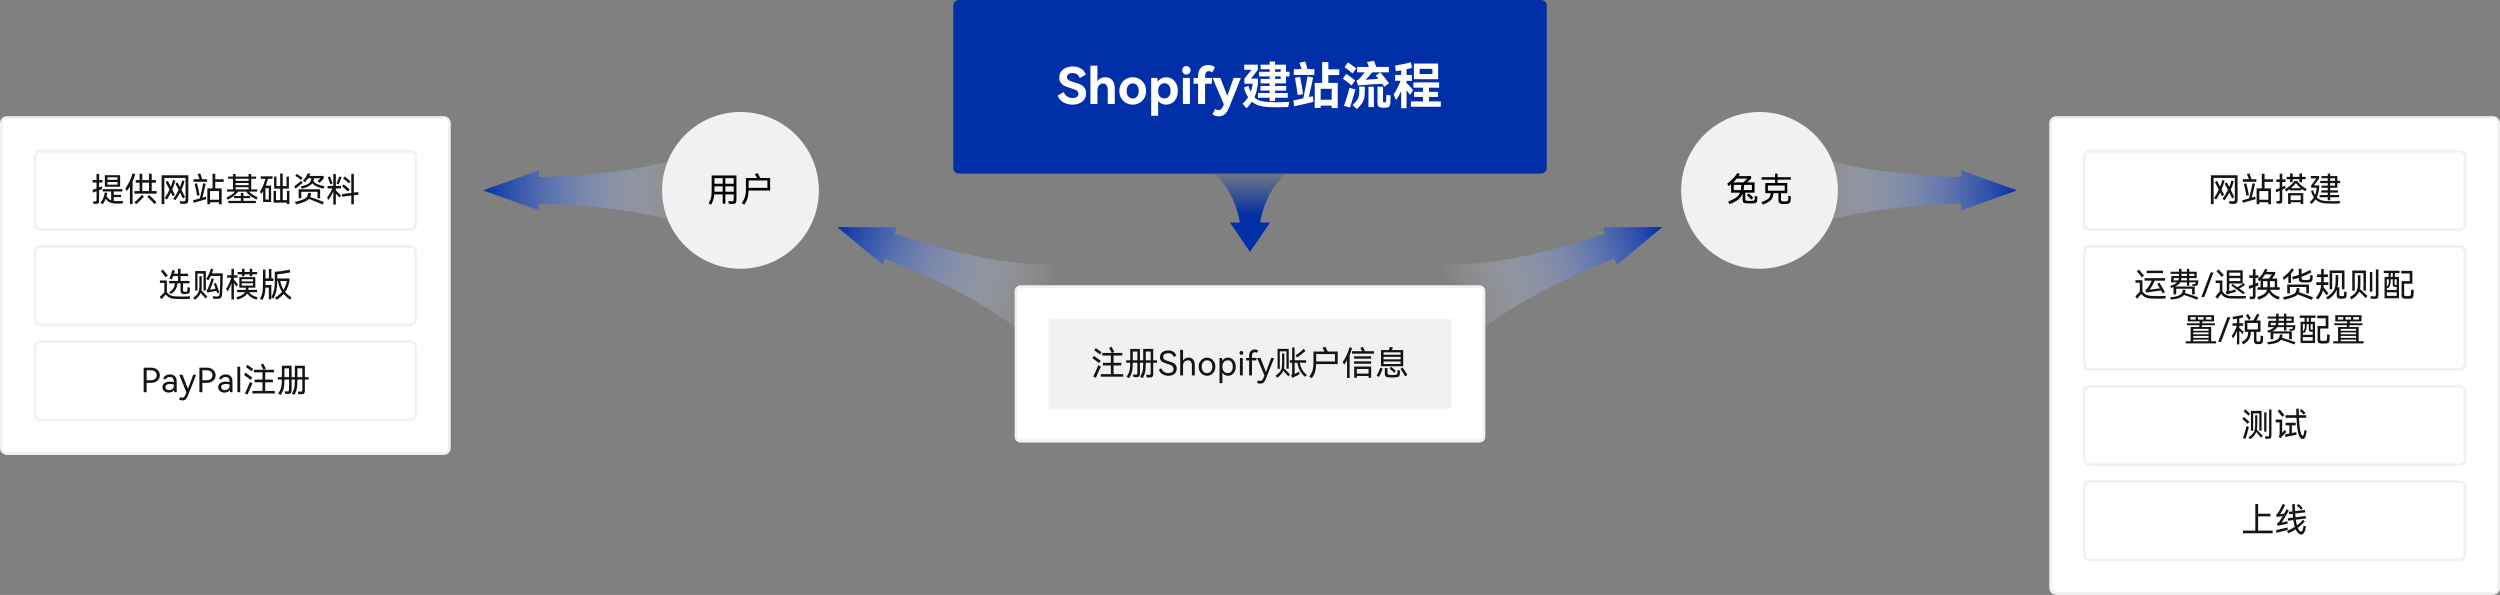 <svg xmlns="http://www.w3.org/2000/svg" xmlns:xlink="http://www.w3.org/1999/xlink" width="893" height="212.5" viewBox="0 0 893 212.5" fill="none">
<rect x="0" y="0" width="893" height="212.5" fill="#808080" stroke="none"/>
<path d="M192.499 72.774C198.676 72.858 232.06 73.74 252.5 83L252.5 76.212C252.5 67.762 252.5 56.315 252.5 53C232.061 62.26 198.676 63.142 192.499 63.226L192.499 60.853L172.499 68L192.499 75.147L192.499 72.774Z" fill-rule="evenodd"  fill="url(#linear_fill_14_892)" >
</path>
<path  transform="translate(0.5, 42)"   fill="#FFFFFF" stroke="#F1F1F1"  d="M0 118L0 2C0 0.895 0.895 0 2 0L158 0C159.105 0 160 0.895 160 2L160 118C160 119.105 159.105 120 158 120L2 120C0.895 120 0 119.105 0 118Z">
</path>
<path  transform="translate(12.5, 54)"   fill="#FFFFFF"  d="M0 96L136 96L136 0L0 0L0 96Z">
</path>
<path  transform="translate(12.5, 54)"   fill="#FFFFFF" stroke="#F1F1F1"  d="M0 26L0 2C0 0.895 0.895 0 2 0L134 0C135.105 0 136 0.895 136 2L136 26C136 27.105 135.105 28 134 28L2 28C0.895 28 0 27.105 0 26Z">
</path>
<g >
<path     fill="#141414"  d="M36.46 67.544L36.028 67.712L35.404 67.952L35.404 71.672Q35.404 72.332 35.134 72.59Q34.864 72.848 34.18 72.848Q33.916 72.848 33.412 72.8L33.22 71.888L33.52 71.924Q33.856 71.972 33.964 71.972Q34.24 71.972 34.36 71.828Q34.48 71.684 34.48 71.348L34.48 68.3L33.46 68.696L33.196 68.792L33.076 67.82Q33.1 67.808 34.06 67.46L34.48 67.304L34.48 65.204L33.076 65.204L33.076 64.292L34.48 64.292L34.48 62.132L35.404 62.132L35.404 64.292L36.604 64.292L36.604 65.204L35.404 65.204L35.404 66.944L36.388 66.56L36.46 67.544ZM37.456 62.576L42.904 62.576L42.904 66.692L37.456 66.692L37.456 62.576ZM41.968 64.232L41.968 63.332L38.38 63.332L38.38 64.232L41.968 64.232ZM38.38 65.012L38.38 65.96L41.968 65.96L41.968 65.012L38.38 65.012ZM40.84 71.78Q41.548 71.828 42.4 71.828Q43.276 71.828 43.96 71.78L43.78 72.68Q42.964 72.74 42.304 72.74Q41.644 72.74 40.828 72.68Q39.748 72.596 39.022 72.212Q38.296 71.828 37.78 71Q37.588 71.516 37.324 71.978Q37.06 72.44 36.676 72.968L35.884 72.416Q36.556 71.564 36.904 70.772Q37.252 69.98 37.396 68.768L38.308 68.888Q38.212 69.512 38.092 69.992Q38.404 70.628 38.788 71.006Q39.172 71.384 39.7 71.564L39.7 68.384L36.664 68.384L36.664 67.568L43.72 67.568L43.72 68.384L40.648 68.384L40.648 69.608L43.24 69.608L43.24 70.4L40.648 70.4L40.648 71.768L40.84 71.78ZM48.316 62.204Q47.872 63.62 47.356 64.784L47.356 72.908L46.396 72.908L46.396 66.608Q45.928 67.4 45.244 68.288L44.788 67.28Q45.544 66.296 46.216 64.898Q46.888 63.5 47.38 61.916L48.316 62.204ZM54.196 65.24L54.196 68.24L55.96 68.24L55.96 69.188L48.028 69.188L48.028 68.24L49.852 68.24L49.852 65.24L48.472 65.24L48.472 64.328L49.852 64.328L49.852 62.048L50.824 62.048L50.824 64.328L53.224 64.328L53.224 62.048L54.196 62.048L54.196 64.328L55.696 64.328L55.696 65.24L54.196 65.24ZM53.224 65.24L50.824 65.24L50.824 68.24L53.224 68.24L53.224 65.24ZM48.016 72.212Q48.652 71.744 49.402 71.006Q50.152 70.268 50.704 69.608L51.436 70.22Q50.896 70.856 50.104 71.624Q49.312 72.392 48.652 72.944L48.016 72.212ZM53.272 69.632Q53.812 70.124 54.58 70.886Q55.348 71.648 55.864 72.2L55.18 72.908Q54.7 72.356 53.938 71.576Q53.176 70.796 52.624 70.28L53.272 69.632ZM57.724 62.612L67.264 62.612L67.264 71.264Q67.264 71.948 67.114 72.272Q66.964 72.596 66.586 72.716Q66.208 72.836 65.44 72.836Q65.092 72.836 64.396 72.764L64.204 71.84Q64.84 71.912 65.572 71.912Q65.98 71.912 66.13 71.726Q66.28 71.54 66.28 70.988L66.28 63.56L58.696 63.56L58.696 72.92L57.724 72.92L57.724 62.612ZM61.66 70.088L61.048 68.78Q60.388 70.16 59.608 71.288L58.84 70.748Q59.74 69.488 60.544 67.736Q59.632 65.84 59.176 65.036L59.932 64.604Q60.352 65.36 60.808 66.272L61.012 66.668Q61.492 65.492 61.828 64.28L62.656 64.568Q62.188 66.152 61.528 67.724L62.464 69.608L61.66 70.088ZM65.308 70.868Q64.948 70.076 64.324 68.816Q63.544 70.316 62.62 71.552L61.864 71.024Q62.968 69.596 63.82 67.808Q63.208 66.584 62.656 65.612L63.4 65.12Q63.964 66.164 64.288 66.788Q64.78 65.576 65.104 64.436L65.932 64.712Q65.488 66.32 64.816 67.808Q65.44 69.044 66.088 70.4L65.308 70.868ZM71.512 61.94Q71.884 62.888 72.244 64.004L73.972 64.004L73.972 64.928L69.148 64.928L69.148 64.004L71.296 64.004Q70.936 63.032 70.576 62.18L71.512 61.94ZM79.9 64.04L79.9 64.964L76.9 64.964L76.9 67.304L79.18 67.304L79.18 72.956L78.232 72.956L78.232 72.248L75.028 72.248L75.028 72.944L74.068 72.944L74.068 67.304L75.916 67.304L75.916 62.072L76.9 62.072L76.9 64.04L79.9 64.04ZM72.808 70.448Q73.42 70.28 73.564 70.232L73.72 71.12L69.16 72.44L68.956 71.552L71.368 70.868Q71.668 69.776 72.046 68.096Q72.424 66.416 72.592 65.432L73.468 65.636Q73.312 66.464 72.964 67.94Q72.616 69.416 72.316 70.592L72.808 70.448ZM70.36 65.468Q70.6 66.296 70.888 67.586Q71.176 68.876 71.308 69.716L70.42 69.896Q70.312 69.104 70.024 67.79Q69.736 66.476 69.508 65.696L70.36 65.468ZM75.028 71.336L78.232 71.336L78.232 68.24L75.028 68.24L75.028 71.336ZM88.984 68.432Q89.56 69.092 90.262 69.542Q90.964 69.992 92.044 70.436L91.636 71.264Q90.34 70.676 89.47 70.028Q88.6 69.38 87.916 68.432L85.048 68.432Q84.496 69.248 83.548 69.992Q82.6 70.736 81.328 71.348L80.92 70.52Q82.948 69.632 83.98 68.432L81.088 68.432L81.088 67.652L83.224 67.652L83.224 63.836L81.484 63.836L81.484 63.08L83.224 63.08L83.224 62.156L84.16 62.156L84.16 63.08L88.804 63.08L88.804 62.156L89.74 62.156L89.74 63.08L91.492 63.08L91.492 63.836L89.74 63.836L89.74 67.652L91.9 67.652L91.9 68.432L88.984 68.432ZM88.804 64.616L88.804 63.836L84.16 63.836L84.16 64.616L88.804 64.616ZM88.804 65.372L84.16 65.372L84.16 66.14L88.804 66.14L88.804 65.372ZM88.804 66.872L84.16 66.872L84.16 67.652L88.804 67.652L88.804 66.872ZM89.308 70.784L86.956 70.784L86.956 71.744L91.396 71.744L91.396 72.56L81.556 72.56L81.556 71.744L86.02 71.744L86.02 70.784L83.62 70.784L83.62 70.016L86.02 70.016L86.02 68.912L86.956 68.912L86.956 70.016L89.308 70.016L89.308 70.784ZM102.496 71.492L102.496 68.156L103.372 68.156L103.372 72.92L102.496 72.92L102.496 72.392L97.72 72.392L97.72 68.18L98.596 68.18L98.596 71.492L100.072 71.492L100.072 67.364L97.912 67.364L97.912 63.092L98.752 63.092L98.752 66.452L100.072 66.452L100.072 61.988L100.996 61.988L100.996 66.452L102.352 66.452L102.352 63.092L103.192 63.092L103.192 67.364L100.996 67.364L100.996 71.492L102.496 71.492ZM93.16 63.872L93.16 62.984L97.336 62.984L97.336 63.872L95.704 63.872Q95.344 65.288 94.936 66.296L96.844 66.296L96.844 72.152L93.976 72.152L93.976 68.276Q93.604 68.9 93.28 69.344L92.848 68.468Q93.496 67.46 94.006 66.242Q94.516 65.024 94.78 63.872L93.16 63.872ZM94.816 71.276L96.016 71.276L96.016 67.22L94.816 67.22L94.816 71.276ZM110.032 63.68Q109.6 64.388 108.88 65.12L108.16 64.556Q108.772 63.944 109.174 63.32Q109.576 62.696 109.924 61.892L110.848 62.096Q110.692 62.492 110.512 62.84L115.624 62.84L115.624 63.788Q115.072 64.424 114.172 65.324L113.428 64.736Q113.632 64.544 113.908 64.238Q114.184 63.932 114.412 63.68L112.18 63.68Q112.084 64.232 112 64.556L111.964 64.688Q112.408 65.348 113.338 65.774Q114.268 66.2 115.948 66.524L115.54 67.388Q113.944 67.016 113.008 66.566Q112.072 66.116 111.568 65.468Q111.112 66.092 110.2 66.566Q109.288 67.04 107.8 67.4L107.416 66.596Q109.192 66.188 109.996 65.714Q110.8 65.24 111.004 64.568Q111.124 64.184 111.22 63.68L110.032 63.68ZM107.56 64.292Q107.164 63.968 106.54 63.518Q105.916 63.068 105.496 62.816L105.964 62.108Q106.408 62.372 107.068 62.816Q107.728 63.26 108.064 63.524L107.56 64.292ZM108.112 65.276Q107.8 65.564 106.846 66.35Q105.892 67.136 105.544 67.388L105.064 66.584Q105.412 66.344 106.36 65.594Q107.308 64.844 107.584 64.58L108.112 65.276ZM114.352 67.616L114.352 70.832L113.404 70.832L113.404 68.504L107.62 68.504L107.62 70.832L106.684 70.832L106.684 67.616L114.352 67.616ZM111.016 69.572Q110.98 70.028 110.824 70.388Q111.904 70.748 113.368 71.282Q114.832 71.816 115.648 72.152L115.252 73.052Q114.472 72.704 112.948 72.08Q111.424 71.456 110.38 71.06Q109.852 71.624 108.772 72.08Q107.692 72.536 105.796 73.028L105.352 72.104Q107.128 71.708 108.094 71.324Q109.06 70.94 109.462 70.526Q109.864 70.112 109.96 69.548Q110.008 69.272 110.032 68.888L111.076 68.888Q111.052 69.32 111.016 69.572ZM127.948 68.588L128.02 69.548L126.388 69.752L126.388 72.992L125.488 72.992L125.488 69.86L122.188 70.268L122.14 69.32L125.488 68.9L125.488 62.084L126.388 62.084L126.388 68.78L127.948 68.588ZM119.968 68.06Q121.156 69.116 121.84 69.872L121.204 70.532Q120.64 69.848 119.968 69.176L119.968 73.064L119.056 73.064L119.056 68.276Q118.768 69.056 118.378 69.782Q117.988 70.508 117.364 71.432L116.812 70.604Q118.012 69.02 118.708 67.316L117.016 67.316L117.016 66.404L119.056 66.404L119.056 62.168L119.968 62.168L119.968 66.404L121.804 66.404L121.804 67.316L119.968 67.316L119.968 68.06ZM120.184 65.564Q120.424 65.072 120.724 64.31Q121.024 63.548 121.204 63.02L121.996 63.284Q121.828 63.764 121.504 64.562Q121.18 65.36 120.94 65.864L120.184 65.564ZM124.6 65.516Q124.204 65.12 123.568 64.562Q122.932 64.004 122.56 63.704L123.148 63.02Q123.556 63.344 124.168 63.86Q124.78 64.376 125.212 64.784L124.6 65.516ZM117.988 65.816Q117.82 65.264 117.544 64.508Q117.268 63.752 117.076 63.32L117.856 63.032Q118.048 63.476 118.33 64.226Q118.612 64.976 118.792 65.552L117.988 65.816ZM124.288 68.384Q123.868 67.988 123.208 67.424Q122.548 66.86 122.152 66.56L122.728 65.852Q123.16 66.164 123.808 66.71Q124.456 67.256 124.9 67.676L124.288 68.384Z">
</path>
</g>
<path   transform="translate(12.5, 54)" stroke="rgba(241, 241, 241, 1)" stroke-width="1"    d="">
</path>
<path  transform="translate(12.5, 88)"   fill="#FFFFFF" stroke="#F1F1F1"  d="M0 26L0 2C0 0.895 0.895 0 2 0L134 0C135.105 0 136 0.895 136 2L136 26C136 27.105 135.105 28 134 28L2 28C0.895 28 0 27.105 0 26Z">
</path>
<g >
<path     fill="#141414"  d="M62.44 101.424Q62.464 101.28 62.464 101.208L60.436 101.208L60.436 100.356L63.592 100.356L63.592 98.604L61.888 98.604Q61.636 99.288 61.348 99.828L60.448 99.456Q60.832 98.772 61.09 98.07Q61.348 97.368 61.564 96.468L62.464 96.648Q62.284 97.344 62.164 97.764L63.592 97.764L63.592 96.012L64.504 96.012L64.504 97.764L67.192 97.764L67.192 98.604L64.504 98.604L64.504 100.356L67.672 100.356L67.672 101.208L65.368 101.208L65.368 103.572Q65.368 103.908 65.458 104.04Q65.548 104.172 65.788 104.196Q65.908 104.208 66.136 104.208Q66.364 104.208 66.472 104.196Q66.76 104.172 66.856 104.046Q66.952 103.92 66.964 103.536Q67 102.672 67 102.552L67.84 102.744L67.816 103.596L67.804 103.872Q67.792 104.34 67.672 104.568Q67.552 104.796 67.312 104.886Q67.072 104.976 66.604 105.024Q66.244 105.048 66.052 105.048Q65.872 105.048 65.488 105.024Q64.948 104.976 64.714 104.718Q64.48 104.46 64.48 103.776L64.48 101.208L63.376 101.208Q63.376 101.292 63.352 101.436Q63.244 102.252 63.022 102.822Q62.8 103.392 62.344 103.932Q61.888 104.472 61.06 105.096L60.46 104.376Q61.18 103.86 61.564 103.464Q61.948 103.068 62.14 102.606Q62.332 102.144 62.44 101.424ZM59.2 99.06Q58.924 98.664 58.354 97.956Q57.784 97.248 57.448 96.864L58.132 96.264Q58.468 96.624 59.02 97.284Q59.572 97.944 59.944 98.424L59.2 99.06ZM62.86 105.864Q64.06 105.924 65.008 105.924Q66.268 105.924 67.984 105.84L67.768 106.788Q66.616 106.836 65.212 106.836Q63.736 106.836 62.704 106.776Q61.828 106.728 61.24 106.572Q60.652 106.416 60.178 106.104Q59.704 105.792 59.176 105.228L57.688 106.836L57.04 106.092L58.708 104.448L58.708 101.064L57.124 101.064L57.124 100.188L59.608 100.188L59.608 104.376Q60.052 104.928 60.484 105.228Q60.916 105.528 61.468 105.672Q62.02 105.816 62.86 105.864ZM79.576 97.644Q79.576 101.664 79.324 105.156Q79.264 106.032 78.904 106.392Q78.544 106.752 77.68 106.764Q76.84 106.788 76.168 106.704L75.976 105.804Q76.6 105.9 77.38 105.9Q77.824 105.9 78.034 105.816Q78.244 105.732 78.334 105.516Q78.424 105.3 78.46 104.832Q78.664 102.396 78.664 99.156L78.664 98.556L75.316 98.556Q74.824 99.552 74.464 100.128L73.672 99.66Q74.2 98.832 74.644 97.854Q75.088 96.876 75.364 95.94L76.216 96.144Q76.036 96.816 75.7 97.644L79.576 97.644ZM72.7 97.728L70.54 97.728L70.54 103.788L69.724 103.788L69.724 96.828L73.528 96.828L73.528 103.752L72.7 103.752L72.7 97.728ZM72.052 102.348Q72.052 103.152 71.956 103.692Q73.336 105.12 74.056 105.96L73.396 106.632Q72.808 105.864 71.704 104.604Q71.452 105.264 70.948 105.858Q70.444 106.452 69.616 107.1L68.992 106.392Q69.868 105.78 70.342 105.198Q70.816 104.616 71.02 103.896Q71.224 103.176 71.224 102.132L71.224 98.628L72.052 98.628L72.052 102.348ZM77.548 104.712Q77.332 104.04 77.284 103.896L75.064 104.316L74.056 104.496L73.768 103.62Q74.032 103.512 74.212 103.164Q74.872 101.856 75.592 99.408L76.42 99.648Q76.168 100.524 75.754 101.652Q75.34 102.78 74.992 103.524Q75.664 103.38 76.012 103.32L77.02 103.116Q76.588 101.892 76.36 101.352L77.128 101.064Q77.392 101.724 77.74 102.702Q78.088 103.68 78.316 104.424L77.548 104.712ZM87.328 98.652L86.464 98.652L86.464 97.992L84.88 97.992L84.88 97.152L86.464 97.152L86.464 96.024L87.328 96.024L87.328 97.152L89.212 97.152L89.212 96.024L90.076 96.024L90.076 97.152L91.84 97.152L91.84 97.992L90.076 97.992L90.076 98.652L89.212 98.652L89.212 97.992L87.328 97.992L87.328 98.652ZM84.472 102.444Q84.268 102.144 83.884 101.556L83.548 101.04L83.548 106.98L82.672 106.98L82.672 101.148Q82.024 103.008 81.352 104.076L80.764 103.248Q81.304 102.42 81.802 101.328Q82.3 100.236 82.612 99.18L81.136 99.18L81.136 98.316L82.672 98.316L82.672 96.048L83.548 96.048L83.548 98.316L84.844 98.316L84.844 99.18L83.548 99.18L83.548 99.84Q84.58 101.064 84.964 101.58L84.472 102.444ZM88.984 104.364Q89.416 105.012 90.118 105.45Q90.82 105.888 91.984 106.176L91.66 107.028Q89.404 106.428 88.312 104.856Q87.484 106.212 84.832 107.028L84.472 106.164Q85.672 105.852 86.434 105.408Q87.196 104.964 87.532 104.364L84.688 104.364L84.688 103.536L87.784 103.536L87.796 103.392Q87.808 103.224 87.808 102.744L85.492 102.744L85.492 99L91.192 99L91.192 102.744L88.744 102.744L88.72 103.392L88.72 103.536L91.84 103.536L91.84 104.364L88.984 104.364ZM90.376 100.524L90.376 99.732L86.332 99.732L86.332 100.524L90.376 100.524ZM90.376 101.184L86.332 101.184L86.332 102.012L90.376 102.012L90.376 101.184ZM94.828 101.304L94.828 101.808L96.916 101.808L96.916 106.872L96.028 106.872L96.028 102.72L94.804 102.72Q94.756 104.196 94.522 105.216Q94.288 106.236 93.748 107.22L92.896 106.656Q93.34 105.924 93.556 105.192Q93.772 104.46 93.85 103.518Q93.928 102.576 93.928 100.992L93.928 96.3L94.828 96.3L94.828 99.444L96.052 99.444L96.052 96.096L96.94 96.096L96.94 99.444L97.672 99.444L97.672 100.356L94.828 100.356L94.828 101.304ZM101.86 104.316Q102.736 105.372 104.104 106.224L103.612 107.076Q102.22 106.092 101.32 105.012Q100.408 106.08 98.812 107.112L98.212 106.344Q99.832 105.324 100.744 104.244Q99.676 102.636 99.256 100.368L99.028 100.368L99.028 100.38Q99.028 102.516 98.734 103.866Q98.44 105.216 97.708 106.68L96.94 106.152Q97.624 104.82 97.888 103.542Q98.152 102.264 98.152 100.296L98.152 97.092Q99.388 97.008 100.792 96.81Q102.196 96.612 103.468 96.336L103.648 97.308Q102.604 97.524 101.356 97.716Q100.108 97.908 99.028 98.004L99.028 99.468L103.396 99.468L103.396 100.416Q103.132 101.652 102.766 102.594Q102.4 103.536 101.86 104.316ZM100.084 100.368Q100.468 102.192 101.284 103.512Q101.692 102.864 101.98 102.096Q102.268 101.328 102.472 100.368L100.084 100.368Z">
</path>
</g>
<path   transform="translate(12.5, 88)" stroke="rgba(241, 241, 241, 1)" stroke-width="1"    d="">
</path>
<path  transform="translate(12.5, 122)"   fill="#FFFFFF" stroke="#F1F1F1"  d="M0 26L0 2C0 0.895 0.895 0 2 0L134 0C135.105 0 136 0.895 136 2L136 26C136 27.105 135.105 28 134 28L2 28C0.895 28 0 27.105 0 26Z">
</path>
<g >
<path     fill="#141414"  d="M54.01 131.32Q54.898 131.32 55.6 131.668Q56.302 132.016 56.698 132.634Q57.094 133.252 57.094 134.044Q57.094 134.836 56.704 135.454Q56.314 136.072 55.612 136.414Q54.91 136.756 54.01 136.756L52.378 136.756L52.378 140.104L51.31 140.104L51.31 131.32L54.01 131.32ZM53.878 135.82Q54.886 135.82 55.426 135.322Q55.966 134.824 55.966 134.044Q55.966 133.264 55.426 132.76Q54.886 132.256 53.878 132.256L52.378 132.256L52.378 135.82L53.878 135.82ZM60.718 133.732Q61.774 133.732 62.446 134.374Q63.118 135.016 63.118 136.204L63.118 140.104L62.218 140.104Q62.182 139.492 62.17 139.312Q61.882 139.768 61.396 140.002Q60.91 140.236 60.286 140.236Q59.686 140.236 59.164 140.014Q58.642 139.792 58.33 139.354Q58.018 138.916 58.018 138.304Q58.018 137.38 58.768 136.846Q59.518 136.312 60.706 136.312Q61.378 136.312 62.098 136.492L62.098 136.384Q62.098 135.508 61.744 135.082Q61.39 134.656 60.67 134.656Q60.094 134.656 59.71 134.896Q59.326 135.136 59.062 135.604L58.282 135.16Q58.57 134.512 59.224 134.122Q59.878 133.732 60.718 133.732ZM62.098 137.344Q61.342 137.152 60.718 137.152Q59.938 137.152 59.512 137.452Q59.086 137.752 59.086 138.292Q59.086 138.796 59.446 139.078Q59.806 139.36 60.382 139.36Q61.09 139.36 61.594 138.946Q62.098 138.532 62.098 137.8L62.098 137.344ZM69.01 133.876L70.066 133.876L67.15 141.232Q66.766 142.204 66.334 142.618Q65.902 143.032 65.122 143.032Q64.39 143.032 63.958 142.66L64.366 141.832Q64.498 141.94 64.708 142.006Q64.918 142.072 65.122 142.072Q65.494 142.072 65.752 141.82Q66.01 141.568 66.31 140.872L66.61 140.176L64.018 133.876L65.194 133.876L67.15 138.88L69.01 133.876ZM73.93 131.32Q74.818 131.32 75.52 131.668Q76.222 132.016 76.618 132.634Q77.014 133.252 77.014 134.044Q77.014 134.836 76.624 135.454Q76.234 136.072 75.532 136.414Q74.83 136.756 73.93 136.756L72.298 136.756L72.298 140.104L71.23 140.104L71.23 131.32L73.93 131.32ZM73.798 135.82Q74.806 135.82 75.346 135.322Q75.886 134.824 75.886 134.044Q75.886 133.264 75.346 132.76Q74.806 132.256 73.798 132.256L72.298 132.256L72.298 135.82L73.798 135.82ZM80.638 133.732Q81.694 133.732 82.366 134.374Q83.038 135.016 83.038 136.204L83.038 140.104L82.138 140.104Q82.102 139.492 82.09 139.312Q81.802 139.768 81.316 140.002Q80.83 140.236 80.206 140.236Q79.606 140.236 79.084 140.014Q78.562 139.792 78.25 139.354Q77.938 138.916 77.938 138.304Q77.938 137.38 78.688 136.846Q79.438 136.312 80.626 136.312Q81.298 136.312 82.018 136.492L82.018 136.384Q82.018 135.508 81.664 135.082Q81.31 134.656 80.59 134.656Q80.014 134.656 79.63 134.896Q79.246 135.136 78.982 135.604L78.202 135.16Q78.49 134.512 79.144 134.122Q79.798 133.732 80.638 133.732ZM82.018 137.344Q81.262 137.152 80.638 137.152Q79.858 137.152 79.432 137.452Q79.006 137.752 79.006 138.292Q79.006 138.796 79.366 139.078Q79.726 139.36 80.302 139.36Q81.01 139.36 81.514 138.946Q82.018 138.532 82.018 137.8L82.018 137.344ZM85.81 140.104L84.79 140.104L84.79 130.972L85.81 130.972L85.81 140.104ZM94.738 139.636L98.158 139.636L98.158 140.548L90.166 140.548L90.166 139.636L93.754 139.636L93.754 136.552L90.934 136.552L90.934 135.592L93.754 135.592L93.754 133L90.694 133L90.694 132.064L94.102 132.064Q93.73 131.26 93.166 130.276L93.982 129.844Q94.522 130.78 94.978 131.668L94.222 132.064L97.858 132.064L97.858 133L94.738 133L94.738 135.592L97.474 135.592L97.474 136.552L94.738 136.552L94.738 139.636ZM89.914 132.616L88.714 131.752L87.838 131.128L88.378 130.336L89.002 130.768L90.442 131.788L89.914 132.616ZM89.578 135.688Q87.97 134.476 87.166 133.924L87.718 133.12Q88.81 133.876 90.13 134.86L89.578 135.688ZM90.19 136.864Q89.866 137.632 89.32 138.88Q88.774 140.128 88.414 140.932L87.478 140.548Q87.67 140.2 88.402 138.538Q89.134 136.876 89.266 136.48L90.19 136.864ZM110.242 134.704L110.242 135.58L108.898 135.58L108.898 139.468Q108.898 140.044 108.766 140.332Q108.634 140.62 108.334 140.728Q108.034 140.836 107.458 140.836Q106.942 140.836 106.558 140.788L106.366 139.828Q107.002 139.912 107.47 139.912Q107.782 139.912 107.884 139.732Q107.986 139.552 107.986 139.096L107.986 135.58L106.246 135.58Q106.234 137.08 106.15 137.962Q106.066 138.844 105.838 139.54Q105.61 140.236 105.154 141.064L104.242 140.572Q104.698 139.816 104.92 139.198Q105.142 138.58 105.226 137.782Q105.31 136.984 105.322 135.58L104.158 135.58L104.158 139.252Q104.158 140.032 103.906 140.356Q103.654 140.68 103.054 140.704L102.718 140.716Q102.442 140.716 102.184 140.692Q101.926 140.668 101.842 140.656L101.662 139.744Q102.334 139.84 102.718 139.84Q103.018 139.84 103.132 139.654Q103.246 139.468 103.246 139.036L103.246 135.58L101.602 135.58Q101.59 137.056 101.476 137.95Q101.362 138.844 101.086 139.54Q100.81 140.236 100.258 141.088L99.358 140.584Q99.898 139.816 100.162 139.198Q100.426 138.58 100.546 137.77Q100.666 136.96 100.69 135.58L99.238 135.58L99.238 134.704L100.69 134.704L100.69 134.692L100.69 130.636L104.158 130.636L104.158 134.704L105.322 134.704L105.322 134.692L105.322 130.636L108.898 130.636L108.898 134.704L110.242 134.704ZM101.602 131.572L101.602 134.704L103.246 134.704L103.246 131.572L101.602 131.572ZM106.246 131.572L106.246 134.704L107.986 134.704L107.986 131.572L106.246 131.572Z">
</path>
</g>
<path   transform="translate(12.5, 122)" stroke="rgba(241, 241, 241, 1)" stroke-width="1"    d="">
</path>
<path   transform="translate(0.5, 42)" stroke="rgba(241, 241, 241, 1)" stroke-width="1"    d="">
</path>
<path  transform="translate(732.5, 42)"   fill="#FFFFFF" stroke="#F1F1F1"  d="M0 168L0 2C0 0.895 0.895 0 2 0L158 0C159.105 0 160 0.895 160 2L160 168C160 169.105 159.105 170 158 170L2 170C0.895 170 0 169.105 0 168Z">
</path>
<path  transform="translate(744.5, 54)"   fill="#FFFFFF"  d="M0 146L136 146L136 0L0 0L0 146Z">
</path>
<path  transform="translate(744.5, 54)"   fill="#FFFFFF" stroke="#F1F1F1"  d="M0 26L0 2C0 0.895 0.895 0 2 0L134 0C135.105 0 136 0.895 136 2L136 26C136 27.105 135.105 28 134 28L2 28C0.895 28 0 27.105 0 26Z">
</path>
<g >
<path     fill="#141414"  d="M789.724 62.612L799.264 62.612L799.264 71.264Q799.264 71.948 799.114 72.272Q798.964 72.596 798.586 72.716Q798.208 72.836 797.44 72.836Q797.092 72.836 796.396 72.764L796.204 71.84Q796.84 71.912 797.572 71.912Q797.98 71.912 798.13 71.726Q798.28 71.54 798.28 70.988L798.28 63.56L790.696 63.56L790.696 72.92L789.724 72.92L789.724 62.612ZM793.66 70.088L793.048 68.78Q792.388 70.16 791.608 71.288L790.84 70.748Q791.74 69.488 792.544 67.736Q791.632 65.84 791.176 65.036L791.932 64.604Q792.352 65.36 792.808 66.272L793.012 66.668Q793.492 65.492 793.828 64.28L794.656 64.568Q794.188 66.152 793.528 67.724L794.464 69.608L793.66 70.088ZM797.308 70.868Q796.948 70.076 796.324 68.816Q795.544 70.316 794.62 71.552L793.864 71.024Q794.968 69.596 795.82 67.808Q795.208 66.584 794.656 65.612L795.4 65.12Q795.964 66.164 796.288 66.788Q796.78 65.576 797.104 64.436L797.932 64.712Q797.488 66.32 796.816 67.808Q797.44 69.044 798.088 70.4L797.308 70.868ZM803.512 61.94Q803.884 62.888 804.244 64.004L805.972 64.004L805.972 64.928L801.148 64.928L801.148 64.004L803.296 64.004Q802.936 63.032 802.576 62.18L803.512 61.94ZM811.9 64.04L811.9 64.964L808.9 64.964L808.9 67.304L811.18 67.304L811.18 72.956L810.232 72.956L810.232 72.248L807.028 72.248L807.028 72.944L806.068 72.944L806.068 67.304L807.916 67.304L807.916 62.072L808.9 62.072L808.9 64.04L811.9 64.04ZM804.808 70.448Q805.42 70.28 805.564 70.232L805.72 71.12L801.16 72.44L800.956 71.552L803.368 70.868Q803.668 69.776 804.046 68.096Q804.424 66.416 804.592 65.432L805.468 65.636Q805.312 66.464 804.964 67.94Q804.616 69.416 804.316 70.592L804.808 70.448ZM802.36 65.468Q802.6 66.296 802.888 67.586Q803.176 68.876 803.308 69.716L802.42 69.896Q802.312 69.104 802.024 67.79Q801.736 66.476 801.508 65.696L802.36 65.468ZM807.028 71.336L810.232 71.336L810.232 68.24L807.028 68.24L807.028 71.336ZM818.932 65.048L818.008 65.048L818.008 64.004L816.772 64.004L816.772 63.176L818.008 63.176L818.008 61.952L818.932 61.952L818.932 63.176L821.356 63.176L821.356 61.952L822.28 61.952L822.28 63.176L823.576 63.176L823.576 64.004L822.28 64.004L822.28 65.048L821.356 65.048L821.356 64.004L818.932 64.004L818.932 65.048ZM816.364 67.22L815.224 67.736L815.224 71.528Q815.224 72.02 815.122 72.278Q815.02 72.536 814.786 72.638Q814.552 72.74 814.096 72.74Q813.808 72.74 813.28 72.692L813.088 71.768Q813.544 71.84 813.988 71.84Q814.168 71.84 814.24 71.696Q814.312 71.552 814.312 71.204L814.312 68.144L813.052 68.708L812.836 67.796L813.28 67.604Q813.592 67.484 814.312 67.172L814.312 65.012L813.1 65.012L813.1 64.088L814.312 64.088L814.312 62.06L815.224 62.06L815.224 64.088L816.388 64.088L816.388 65.012L815.224 65.012L815.224 66.776Q815.524 66.644 816.256 66.308L816.364 67.22ZM820.552 64.628Q821.164 65.504 821.98 66.212Q822.796 66.92 823.924 67.484L823.516 68.324Q822.748 67.916 822.088 67.4L822.088 68.012L817.948 68.012L817.948 67.52Q817.312 68.012 816.616 68.432L816.184 67.604Q817.24 67.004 818.152 66.212Q819.064 65.42 819.592 64.628L820.552 64.628ZM821.848 67.22Q820.828 66.392 820.096 65.396Q819.424 66.296 818.32 67.22L821.848 67.22ZM818.224 72.872L817.312 72.872L817.312 68.984L822.724 68.984L822.724 72.884L821.824 72.884L821.824 72.26L818.224 72.26L818.224 72.872ZM821.824 71.48L821.824 69.8L818.224 69.8L818.224 71.48L821.824 71.48ZM832.348 71.54L831.472 71.54L831.472 70.46L828.58 70.46L828.58 69.656L831.472 69.656L831.472 68.792L829.144 68.792L829.144 67.988L831.472 67.988L831.472 67.076L829.228 67.076L829.228 66.308L831.472 66.308L831.472 65.408L828.772 65.408L828.772 64.604L831.472 64.604L831.472 63.668L829.24 63.668L829.24 62.888L831.472 62.888L831.472 62.012L832.348 62.012L832.348 62.888L834.904 62.888L834.904 64.604L835.864 64.604L835.864 65.408L834.904 65.408L834.904 67.076L832.348 67.076L832.348 67.988L835.12 67.988L835.12 68.792L832.348 68.792L832.348 69.656L835.54 69.656L835.54 70.46L832.348 70.46L832.348 71.54ZM830.932 71.816Q832.216 71.876 833.224 71.876Q834.556 71.876 835.888 71.804L835.696 72.68Q834.628 72.728 833.344 72.728Q831.916 72.728 830.908 72.668Q829.66 72.608 828.73 72.266Q827.8 71.924 827.104 71.216Q826.576 72.008 825.688 72.896L825.052 72.188Q825.988 71.408 826.528 70.508Q825.892 69.584 825.472 68.18L826.192 67.952Q826.564 69.02 826.948 69.668Q827.38 68.66 827.548 67.064L825.544 67.064L825.544 66.26L827.416 63.716L825.436 63.716L825.436 62.864L828.388 62.864L828.388 63.728L826.552 66.236L828.412 66.236L828.412 67.028Q828.304 68.132 828.1 68.948Q827.896 69.764 827.536 70.484Q828.136 71.144 828.94 71.45Q829.744 71.756 830.932 71.816ZM834.052 63.668L832.348 63.668L832.348 64.604L834.052 64.604L834.052 63.668ZM834.052 65.408L832.348 65.408L832.348 66.308L834.052 66.308L834.052 65.408Z">
</path>
</g>
<path   transform="translate(744.5, 54)" stroke="rgba(241, 241, 241, 1)" stroke-width="1"    d="">
</path>
<path  transform="translate(744.5, 88)"   fill="#FFFFFF" stroke="#F1F1F1"  d="M0 42L0 2C0 0.895 0.895 0 2 0L134 0C135.105 0 136 0.895 136 2L136 42C136 43.105 135.105 44 134 44L2 44C0.895 44 0 43.105 0 42Z">
</path>
<g >
<path     fill="#141414"  d="M765.1 99.12Q764.788 98.652 764.212 97.95Q763.636 97.248 763.288 96.912L763.996 96.3Q764.344 96.672 764.92 97.35Q765.496 98.028 765.832 98.472L765.1 99.12ZM766.804 96.672L772.624 96.672L772.624 97.572L766.804 97.572L766.804 96.672ZM766.936 103.104Q767.356 102.564 767.818 101.778Q768.28 100.992 768.616 100.248L766.036 100.248L766.036 99.348L773.392 99.348L773.392 100.248L769.672 100.248Q769.348 101.016 768.856 101.904Q768.364 102.792 767.872 103.464L769.096 103.308Q769.912 103.212 771.544 102.996Q770.896 101.88 770.56 101.4L771.34 100.968Q771.736 101.568 772.36 102.624Q772.984 103.68 773.308 104.304L772.48 104.784Q772.276 104.34 771.964 103.752Q769.684 104.112 767.296 104.388Q766.816 104.436 766.576 104.472L766.324 103.572Q766.564 103.464 766.678 103.368Q766.792 103.272 766.936 103.104ZM768.544 105.696Q769.768 105.768 771.004 105.768Q772.324 105.768 773.632 105.696L773.428 106.644Q772.012 106.704 770.884 106.704Q769.648 106.704 768.4 106.632Q767.524 106.584 766.93 106.422Q766.336 106.26 765.862 105.936Q765.388 105.612 764.86 105.048L763.348 106.716L762.748 105.876L764.344 104.184L764.344 101.004L762.772 101.004L762.772 100.092L765.28 100.092L765.28 104.112Q765.736 104.676 766.174 105Q766.612 105.324 767.17 105.486Q767.728 105.648 768.544 105.696ZM775.132 102.132Q776.92 101.652 777.64 100.86L775.408 100.86L775.66 98.592L778.348 98.592L778.348 98.388L778.348 97.8L775.324 97.8L775.324 97.068L778.348 97.068L778.348 96.048L779.236 96.048L779.236 97.068L781.168 97.068L781.168 96.048L782.008 96.048L782.008 97.068L784.66 97.068L784.66 99.336L782.008 99.336L782.008 100.164L785.248 100.164Q785.224 100.86 785.152 101.232Q785.044 101.796 784.786 101.97Q784.528 102.144 783.916 102.144Q783.544 102.144 783.184 102.108L783.04 101.46Q783.388 101.52 783.856 101.52Q784.024 101.52 784.096 101.466Q784.168 101.412 784.24 101.28Q784.312 101.136 784.336 100.86L782.008 100.86L782.008 102.072L781.168 102.072L781.168 100.86L778.78 100.86Q778.528 101.304 778.072 101.67Q777.616 102.036 776.896 102.36L783.952 102.36L783.952 105.168L783.004 105.168L783.004 103.128L777.34 103.128L777.34 105.18L776.38 105.18L776.38 102.564Q775.912 102.744 775.576 102.84L775.132 102.132ZM779.236 97.8L779.236 98.352L779.236 98.592L781.168 98.592L781.168 97.8L779.236 97.8ZM783.832 98.592L783.832 97.8L782.008 97.8L782.008 98.592L783.832 98.592ZM776.368 100.164L778.084 100.164Q778.252 99.78 778.3 99.336L776.476 99.336L776.368 100.164ZM781.168 100.164L781.168 99.336L779.2 99.336Q779.164 99.744 779.068 100.164L781.168 100.164ZM780.592 104.112Q780.556 104.364 780.46 104.664Q781.48 104.952 782.926 105.426Q784.372 105.9 785.248 106.224L784.852 107.052Q783.976 106.716 782.518 106.188Q781.06 105.66 780.112 105.348Q779.62 106.008 778.54 106.422Q777.46 106.836 775.552 107.016L775.12 106.2Q777.556 105.996 778.54 105.414Q779.524 104.832 779.608 104.112Q779.608 104.076 779.668 103.5L780.676 103.5L780.592 104.112ZM786.34 106.104L789.628 97.32L790.66 97.32L787.372 106.104L786.34 106.104ZM793.648 98.94Q793.312 98.52 792.706 97.872Q792.1 97.224 791.728 96.9L792.376 96.204Q792.76 96.552 793.372 97.182Q793.984 97.812 794.344 98.232L793.648 98.94ZM796.108 104.952Q795.724 105.072 795.376 105.204L795.016 104.4Q795.256 104.256 795.334 104.154Q795.412 104.052 795.412 103.884L795.412 96.564L801.1 96.564L801.1 101.268L796.288 101.268L796.288 104.028L798.484 103.368L798.652 104.232Q797.296 104.58 796.108 104.952ZM800.236 98.508L800.236 97.404L796.288 97.404L796.288 98.508L800.236 98.508ZM796.288 99.348L796.288 100.404L800.236 100.404L800.236 99.348L796.288 99.348ZM796.864 105.708Q798.688 105.756 799.588 105.756Q800.512 105.756 802.312 105.708L802.108 106.608Q800.86 106.656 799.3 106.656Q797.872 106.656 796.732 106.608Q795.916 106.572 795.346 106.41Q794.776 106.248 794.32 105.906Q793.864 105.564 793.396 104.964L792.064 106.74L791.332 105.984L792.916 104.04L792.916 101.088L791.44 101.088L791.44 100.176L793.828 100.176L793.828 104.028Q794.26 104.652 794.662 105.006Q795.064 105.36 795.58 105.522Q796.096 105.684 796.864 105.708ZM797.476 101.448Q798.052 101.82 799.18 102.588Q800.272 102 801.436 101.136L801.892 101.796Q800.968 102.444 799.864 103.056Q800.536 103.512 801.856 104.448L801.34 105.132Q799.024 103.392 797.056 102.024L797.476 101.448ZM814.336 102.612L814.336 103.512L810.928 103.512Q811.288 104.4 812.152 105.048Q813.016 105.696 814.324 106.08L813.916 107.028Q811.456 106.212 810.472 104.412Q810.064 105.276 809.17 105.9Q808.276 106.524 806.752 107.064L806.26 106.128Q807.868 105.636 808.714 105.012Q809.56 104.388 809.812 103.512L806.404 103.512L806.404 102.612L807.472 102.612L807.472 100.044Q807.28 100.26 807.04 100.476L806.464 99.768Q807.4 98.856 808.018 97.95Q808.636 97.044 809.08 96.012L809.968 96.276Q809.752 96.828 809.584 97.14L812.704 97.14L812.704 97.944L811.576 99.528L813.412 99.528L813.412 102.612L814.336 102.612ZM806.776 101.904L805.672 102.324L805.672 105.648Q805.672 106.344 805.408 106.62Q805.144 106.896 804.472 106.896Q804.016 106.896 803.692 106.836L803.512 105.888Q803.86 105.984 804.256 105.984Q804.556 105.984 804.652 105.84Q804.748 105.696 804.748 105.312L804.748 102.672L804.208 102.888Q804.028 102.96 803.83 103.038Q803.632 103.116 803.44 103.2L803.2 102.192Q804.088 101.892 804.748 101.64L804.748 99.276L803.452 99.276L803.452 98.34L804.748 98.34L804.748 96.156L805.672 96.156L805.672 98.34L806.728 98.34L806.728 99.276L805.672 99.276L805.672 101.28L805.936 101.172Q806.14 101.1 806.572 100.908L806.776 101.904ZM809.104 98.004Q808.648 98.748 807.952 99.528L810.424 99.528L811.54 98.004L809.104 98.004ZM808.348 100.416L808.348 102.612L809.932 102.612L809.932 102.576L809.932 100.416L808.348 100.416ZM810.82 102.612L812.548 102.612L812.548 100.416L810.82 100.416L810.82 102.612ZM817.396 98.688Q816.676 99.348 815.788 99.996L815.356 99.156Q816.328 98.46 817.18 97.608Q818.032 96.756 818.644 95.868L819.412 96.324Q818.908 97.08 818.344 97.728L818.344 101.088L817.396 101.088L817.396 98.688ZM818.74 98.916Q819.964 98.616 821.116 98.232L821.116 96L822.112 96L822.112 97.872Q823.696 97.26 825.22 96.42L825.64 97.272Q823.96 98.208 822.112 98.892L822.112 99.168Q822.112 99.624 822.22 99.774Q822.328 99.924 822.7 99.984Q823.144 100.056 823.612 100.056Q824.032 100.056 824.464 99.984Q824.752 99.936 824.89 99.87Q825.028 99.804 825.088 99.648Q825.148 99.492 825.16 99.18Q825.196 98.568 825.196 98.232L826.108 98.448Q826.108 98.952 826.06 99.528Q826.024 100.032 825.88 100.302Q825.736 100.572 825.454 100.692Q825.172 100.812 824.668 100.86Q824.008 100.92 823.456 100.92Q822.928 100.92 822.244 100.86Q821.656 100.8 821.386 100.5Q821.116 100.2 821.116 99.516L821.116 99.24Q820.312 99.504 819.028 99.84L818.74 98.916ZM824.764 101.64L824.764 104.808L823.816 104.808L823.816 102.516L817.948 102.516L817.948 104.808L817 104.808L817 101.64L824.764 101.64ZM825.808 107.112Q824.188 106.44 820.756 105.156Q820.288 105.696 819.16 106.146Q818.032 106.596 815.86 107.052L815.464 106.152Q817.384 105.792 818.404 105.42Q819.424 105.048 819.802 104.658Q820.18 104.268 820.252 103.752Q820.312 103.476 820.36 102.924L821.404 102.924Q821.356 103.572 821.272 104.016Q821.236 104.22 821.188 104.352Q823.012 104.988 825.04 105.756L826.192 106.176L825.808 107.112ZM831.004 105.444Q830.452 104.616 829.744 103.716Q829.54 104.628 829.132 105.378Q828.724 106.128 828.016 107.016L827.236 106.332Q827.872 105.576 828.238 104.928Q828.604 104.28 828.802 103.548Q829 102.816 829.072 101.808L827.392 101.808L827.392 100.836L829.108 100.836Q829.12 100.56 829.12 99.972L829.12 98.976L827.608 98.976L827.608 98.016L829.12 98.016L829.12 96.084L830.044 96.084L830.044 98.016L831.544 98.016L831.544 98.976L830.044 98.976L830.044 99.972Q830.044 100.56 830.032 100.836L831.688 100.836L831.688 101.808L829.996 101.808Q829.984 102.072 829.936 102.552Q830.356 103.032 830.902 103.722Q831.448 104.412 831.76 104.844L831.004 105.444ZM836.536 97.548L833.056 97.548L833.056 103.32L832.144 103.32L832.144 96.612L837.448 96.612L837.448 103.308L836.536 103.308L836.536 97.548ZM838.216 104.328Q838.216 104.832 838.18 105.408Q838.144 105.924 838.036 106.182Q837.928 106.44 837.676 106.542Q837.424 106.644 836.92 106.68Q836.56 106.704 836.356 106.704Q836.176 106.704 835.792 106.68Q835.168 106.644 834.928 106.38Q834.688 106.116 834.688 105.408L834.688 103.476Q834.28 104.52 833.506 105.372Q832.732 106.224 831.508 107.016L830.884 106.26Q832.24 105.396 832.96 104.628Q833.68 103.86 833.974 102.93Q834.268 102 834.268 100.584L834.292 98.256L835.228 98.256Q835.228 98.748 835.216 99.486Q835.204 100.224 835.192 100.716Q835.156 101.796 834.952 102.612L835.612 102.612L835.612 105.084Q835.612 105.492 835.726 105.618Q835.84 105.744 836.2 105.768L836.452 105.78Q836.836 105.78 837.01 105.732Q837.184 105.684 837.25 105.54Q837.316 105.396 837.328 105.084L837.352 104.1L838.216 104.328ZM848.668 96.24L849.58 96.24L849.58 105.228Q849.58 106.08 849.322 106.422Q849.064 106.764 848.38 106.764Q847.636 106.764 846.892 106.692L846.7 105.78Q847.468 105.876 848.128 105.876Q848.44 105.876 848.554 105.672Q848.668 105.468 848.668 104.988L848.668 96.24ZM844.228 97.572L841.12 97.572L841.12 103.824L840.232 103.824L840.232 96.636L845.116 96.636L845.116 103.8L844.228 103.8L844.228 97.572ZM846.52 97.188L847.384 97.188L847.384 104.184L846.52 104.184L846.52 97.188ZM843.136 101.532Q843.136 102.48 842.992 103.236Q843.532 103.704 844.318 104.436Q845.104 105.168 845.668 105.72L844.984 106.452Q843.448 104.856 842.716 104.136Q842.38 104.94 841.72 105.6Q841.06 106.26 839.944 106.944L839.356 106.152Q840.556 105.432 841.156 104.802Q841.756 104.172 841.99 103.38Q842.224 102.588 842.224 101.316L842.224 98.316L843.136 98.316L843.136 101.532ZM853.204 97.548L851.476 97.548L851.476 96.696L857.104 96.696L857.104 97.548L855.448 97.548L855.448 98.928L856.912 98.928L856.912 106.536L851.764 106.536L851.764 98.928L853.204 98.928L853.204 97.548ZM862.192 103.62Q862.168 104.58 862.108 105.288Q862.06 105.876 861.94 106.158Q861.82 106.44 861.55 106.548Q861.28 106.656 860.716 106.692Q860.452 106.716 859.924 106.716Q859.396 106.716 859.132 106.692Q858.604 106.656 858.334 106.536Q858.064 106.416 857.956 106.14Q857.848 105.864 857.848 105.312L857.848 100.428L860.752 100.428L860.752 97.68L857.728 97.68L857.728 96.744L861.7 96.744L861.7 101.352L858.76 101.352L858.76 105.048Q858.76 105.348 858.802 105.48Q858.844 105.612 858.976 105.666Q859.108 105.72 859.396 105.756Q859.732 105.78 859.912 105.78Q860.08 105.78 860.416 105.756Q860.752 105.72 860.908 105.648Q861.064 105.576 861.124 105.42Q861.184 105.264 861.208 104.928Q861.268 103.824 861.244 103.44L862.192 103.62ZM853.96 98.928L854.692 98.928L854.692 97.548L853.96 97.548L853.96 98.928ZM855.616 102.504Q855.124 102.504 854.908 102.294Q854.692 102.084 854.692 101.592L854.692 99.78L853.96 99.78L853.96 100.08Q853.96 101.148 853.768 101.778Q853.576 102.408 853.036 103.032L852.58 102.72L852.58 103.596L856.108 103.596L856.108 102.504L855.616 102.504ZM853.312 99.78L852.58 99.78L852.58 102.48Q853.012 101.988 853.162 101.454Q853.312 100.92 853.312 99.96L853.312 99.78ZM856.108 101.82L856.108 99.78L855.352 99.78L855.352 101.316Q855.352 101.604 855.478 101.712Q855.604 101.82 855.892 101.82L856.108 101.82ZM852.58 104.424L852.58 105.684L856.108 105.684L856.108 104.424L852.58 104.424ZM789.832 116.812L789.832 121.9L791.596 121.9L791.596 122.656L780.736 122.656L780.736 121.9L782.488 121.9L782.488 116.812L785.56 116.812L785.62 116.164L781.156 116.164L781.156 115.48L785.692 115.48L785.752 114.796L781.48 114.796L781.48 112.588L790.84 112.588L790.84 114.796L786.688 114.796L786.628 115.48L791.164 115.48L791.164 116.164L786.556 116.164L786.496 116.812L789.832 116.812ZM784.3 113.248L782.404 113.248L782.404 114.16L784.3 114.16L784.3 113.248ZM785.14 113.248L785.14 114.16L787.108 114.16L787.108 113.248L785.14 113.248ZM787.948 114.16L789.928 114.16L789.928 113.248L787.948 113.248L787.948 114.16ZM788.896 118.156L788.896 117.472L783.424 117.472L783.424 118.156L788.896 118.156ZM783.424 119.392L788.896 119.392L788.896 118.744L783.424 118.744L783.424 119.392ZM788.896 120.688L788.896 120.004L783.424 120.004L783.424 120.688L788.896 120.688ZM788.896 121.3L783.424 121.3L783.424 121.9L788.896 121.9L788.896 121.3ZM792.34 122.104L795.628 113.32L796.66 113.32L793.372 122.104L792.34 122.104ZM808.384 120.064Q808.384 120.352 808.372 120.832Q808.36 121.312 808.336 121.696Q808.288 122.32 808.03 122.584Q807.772 122.848 807.208 122.908Q807.016 122.932 806.656 122.932Q806.296 122.932 806.092 122.908Q805.6 122.86 805.354 122.554Q805.108 122.248 805.108 121.6L805.108 118.552L803.98 118.552Q803.956 119.74 803.686 120.49Q803.416 121.24 802.876 121.78Q802.336 122.32 801.292 123.04L800.728 122.236Q801.664 121.624 802.132 121.18Q802.6 120.736 802.822 120.136Q803.044 119.536 803.068 118.552L801.832 118.552L801.832 114.46L804.88 114.46Q805.384 113.644 806.248 112.06L807.1 112.432Q806.716 113.176 805.984 114.46L807.448 114.46L807.448 118.552L805.996 118.552L805.996 121.276Q805.996 121.636 806.092 121.792Q806.188 121.948 806.428 121.996Q806.62 122.02 806.692 122.02Q806.752 122.02 806.944 121.996Q807.232 121.948 807.328 121.798Q807.424 121.648 807.448 121.276L807.484 119.884L808.384 120.064ZM803.248 114.256Q803.092 114.016 802.9 113.668Q802.408 112.84 802.24 112.588L802.984 112.12Q803.332 112.6 804.052 113.752L803.248 114.256ZM801.016 119.296L800.32 118.612Q800.176 118.492 800.068 118.384Q799.96 118.276 799.876 118.192L799.876 123.028L799.072 123.028L799.072 118.228Q798.376 119.812 797.668 120.856L797.152 120.064Q797.716 119.26 798.196 118.294Q798.676 117.328 798.976 116.38L797.452 116.38L797.452 115.48L799.072 115.48L799.072 113.836Q798.532 113.932 797.596 114.064L797.5 113.164Q798.34 113.056 799.348 112.87Q800.356 112.684 801.112 112.492L801.256 113.38Q800.656 113.548 799.876 113.692L799.876 115.48L801.268 115.48L801.268 116.38L799.876 116.38L799.876 117.136Q800.224 117.412 800.698 117.838Q801.172 118.264 801.472 118.564L801.016 119.296ZM806.524 115.384L802.756 115.384L802.756 117.652L806.524 117.652L806.524 115.384ZM809.812 118.132Q811.6 117.652 812.32 116.86L810.088 116.86L810.34 114.592L813.028 114.592L813.028 114.388L813.028 113.8L810.004 113.8L810.004 113.068L813.028 113.068L813.028 112.048L813.916 112.048L813.916 113.068L815.848 113.068L815.848 112.048L816.688 112.048L816.688 113.068L819.34 113.068L819.34 115.336L816.688 115.336L816.688 116.164L819.928 116.164Q819.904 116.86 819.832 117.232Q819.724 117.796 819.466 117.97Q819.208 118.144 818.596 118.144Q818.224 118.144 817.864 118.108L817.72 117.46Q818.068 117.52 818.536 117.52Q818.704 117.52 818.776 117.466Q818.848 117.412 818.92 117.28Q818.992 117.136 819.016 116.86L816.688 116.86L816.688 118.072L815.848 118.072L815.848 116.86L813.46 116.86Q813.208 117.304 812.752 117.67Q812.296 118.036 811.576 118.36L818.632 118.36L818.632 121.168L817.684 121.168L817.684 119.128L812.02 119.128L812.02 121.18L811.06 121.18L811.06 118.564Q810.592 118.744 810.256 118.84L809.812 118.132ZM813.916 113.8L813.916 114.352L813.916 114.592L815.848 114.592L815.848 113.8L813.916 113.8ZM818.512 114.592L818.512 113.8L816.688 113.8L816.688 114.592L818.512 114.592ZM811.048 116.164L812.764 116.164Q812.932 115.78 812.98 115.336L811.156 115.336L811.048 116.164ZM815.848 116.164L815.848 115.336L813.88 115.336Q813.844 115.744 813.748 116.164L815.848 116.164ZM815.272 120.112Q815.236 120.364 815.14 120.664Q816.16 120.952 817.606 121.426Q819.052 121.9 819.928 122.224L819.532 123.052Q818.656 122.716 817.198 122.188Q815.74 121.66 814.792 121.348Q814.3 122.008 813.22 122.422Q812.14 122.836 810.232 123.016L809.8 122.2Q812.236 121.996 813.22 121.414Q814.204 120.832 814.288 120.112Q814.288 120.076 814.348 119.5L815.356 119.5L815.272 120.112ZM823.204 113.548L821.476 113.548L821.476 112.696L827.104 112.696L827.104 113.548L825.448 113.548L825.448 114.928L826.912 114.928L826.912 122.536L821.764 122.536L821.764 114.928L823.204 114.928L823.204 113.548ZM832.192 119.62Q832.168 120.58 832.108 121.288Q832.06 121.876 831.94 122.158Q831.82 122.44 831.55 122.548Q831.28 122.656 830.716 122.692Q830.452 122.716 829.924 122.716Q829.396 122.716 829.132 122.692Q828.604 122.656 828.334 122.536Q828.064 122.416 827.956 122.14Q827.848 121.864 827.848 121.312L827.848 116.428L830.752 116.428L830.752 113.68L827.728 113.68L827.728 112.744L831.7 112.744L831.7 117.352L828.76 117.352L828.76 121.048Q828.76 121.348 828.802 121.48Q828.844 121.612 828.976 121.666Q829.108 121.72 829.396 121.756Q829.732 121.78 829.912 121.78Q830.08 121.78 830.416 121.756Q830.752 121.72 830.908 121.648Q831.064 121.576 831.124 121.42Q831.184 121.264 831.208 120.928Q831.268 119.824 831.244 119.44L832.192 119.62ZM823.96 114.928L824.692 114.928L824.692 113.548L823.96 113.548L823.96 114.928ZM825.616 118.504Q825.124 118.504 824.908 118.294Q824.692 118.084 824.692 117.592L824.692 115.78L823.96 115.78L823.96 116.08Q823.96 117.148 823.768 117.778Q823.576 118.408 823.036 119.032L822.58 118.72L822.58 119.596L826.108 119.596L826.108 118.504L825.616 118.504ZM823.312 115.78L822.58 115.78L822.58 118.48Q823.012 117.988 823.162 117.454Q823.312 116.92 823.312 115.96L823.312 115.78ZM826.108 117.82L826.108 115.78L825.352 115.78L825.352 117.316Q825.352 117.604 825.478 117.712Q825.604 117.82 825.892 117.82L826.108 117.82ZM822.58 120.424L822.58 121.684L826.108 121.684L826.108 120.424L822.58 120.424ZM842.512 116.812L842.512 121.9L844.276 121.9L844.276 122.656L833.416 122.656L833.416 121.9L835.168 121.9L835.168 116.812L838.24 116.812L838.3 116.164L833.836 116.164L833.836 115.48L838.372 115.48L838.432 114.796L834.16 114.796L834.16 112.588L843.52 112.588L843.52 114.796L839.368 114.796L839.308 115.48L843.844 115.48L843.844 116.164L839.236 116.164L839.176 116.812L842.512 116.812ZM836.98 113.248L835.084 113.248L835.084 114.16L836.98 114.16L836.98 113.248ZM837.82 113.248L837.82 114.16L839.788 114.16L839.788 113.248L837.82 113.248ZM840.628 114.16L842.608 114.16L842.608 113.248L840.628 113.248L840.628 114.16ZM841.576 118.156L841.576 117.472L836.104 117.472L836.104 118.156L841.576 118.156ZM836.104 119.392L841.576 119.392L841.576 118.744L836.104 118.744L836.104 119.392ZM841.576 120.688L841.576 120.004L836.104 120.004L836.104 120.688L841.576 120.688ZM841.576 121.3L836.104 121.3L836.104 121.9L841.576 121.9L841.576 121.3Z">
</path>
</g>
<path   transform="translate(744.5, 88)" stroke="rgba(241, 241, 241, 1)" stroke-width="1"    d="">
</path>
<path  transform="translate(744.5, 138)"   fill="#FFFFFF" stroke="#F1F1F1"  d="M0 26L0 2C0 0.895 0.895 0 2 0L134 0C135.105 0 136 0.895 136 2L136 26C136 27.105 135.105 28 134 28L2 28C0.895 28 0 27.105 0 26Z">
</path>
<g >
<path     fill="#141414"  d="M803.164 148.496Q802.816 148.136 802.288 147.65Q801.76 147.164 801.424 146.912L801.952 146.216Q802.336 146.492 802.864 146.954Q803.392 147.416 803.74 147.764L803.164 148.496ZM810.532 146.252L811.36 146.252L811.36 155.396Q811.36 156.14 811.108 156.446Q810.856 156.752 810.244 156.752Q809.632 156.752 809.176 156.692L809.008 155.816Q809.62 155.9 810.064 155.9Q810.316 155.9 810.424 155.726Q810.532 155.552 810.532 155.12L810.532 146.252ZM807.028 147.668L804.832 147.668L804.832 153.86L804.028 153.86L804.028 146.768L807.832 146.768L807.832 153.824L807.028 153.824L807.028 147.668ZM808.78 147.296L809.572 147.296L809.572 154.184L808.78 154.184L808.78 147.296ZM806.152 153.512Q807.064 154.388 808.288 155.708L807.64 156.344Q806.836 155.312 805.936 154.316Q805.672 155.036 805.162 155.624Q804.652 156.212 803.74 156.884L803.164 156.224Q804.232 155.468 804.73 154.85Q805.228 154.232 805.384 153.512Q805.54 152.792 805.54 151.52L805.54 148.316L806.296 148.316L806.296 151.52Q806.296 152.756 806.152 153.512ZM802.876 151.4Q802.456 150.968 801.892 150.458Q801.328 149.948 800.932 149.648L801.496 148.952Q801.892 149.252 802.486 149.762Q803.08 150.272 803.476 150.668L802.876 151.4ZM803.296 152.48Q802.804 154.688 802.072 156.776L801.208 156.488Q801.976 154.292 802.444 152.204L803.296 152.48ZM823.972 153.896Q823.9 154.352 823.762 154.922Q823.624 155.492 823.528 155.804Q823.24 156.836 822.568 156.836Q821.812 156.836 821.272 155.744Q820.9 154.928 820.672 153.422Q820.444 151.916 820.3 149.24L816.388 149.24L816.388 148.316L820.264 148.316L820.204 145.976L821.104 145.976L821.104 146.252Q821.128 147.656 821.164 148.316L823.78 148.316L823.78 149.24L821.2 149.24Q821.32 151.7 821.518 153.056Q821.716 154.412 822.064 155.156Q822.328 155.708 822.568 155.708Q822.676 155.708 822.772 155.516Q822.868 155.324 822.952 154.892L823.18 153.572L823.972 153.896ZM822.94 148.1Q822.664 147.8 822.208 147.368Q821.752 146.936 821.488 146.72L822.052 146.12Q822.328 146.348 822.778 146.762Q823.228 147.176 823.516 147.476L822.94 148.1ZM815.224 148.904Q814.912 148.484 814.39 147.854Q813.868 147.224 813.52 146.84L814.288 146.228Q814.636 146.6 815.152 147.218Q815.668 147.836 815.98 148.256L815.224 148.904ZM816.628 154.328Q816.004 154.952 815.116 155.936Q814.864 156.224 814.552 156.596L813.928 155.9Q814.12 155.708 814.204 155.504Q814.288 155.3 814.288 155.012L814.288 150.86L812.884 150.86L812.884 149.864L815.188 149.864L815.188 154.64L816.136 153.56L816.628 154.328ZM818.656 154.676L820.252 154.352L820.312 155.3Q819.052 155.564 816.328 156.068L816.232 155.144L817.768 154.856L817.768 151.94L816.436 151.94L816.436 150.992L820.036 150.992L820.036 151.94L818.656 151.94L818.656 154.676Z">
</path>
</g>
<path   transform="translate(744.5, 138)" stroke="rgba(241, 241, 241, 1)" stroke-width="1"    d="">
</path>
<path  transform="translate(744.5, 172)"   fill="#FFFFFF"  stroke="#F1F1F1" d="M0 26L0 2C0 0.895 0.895 0 2 0L134 0C135.105 0 136 0.895 136 2L136 26C136 27.105 135.105 28 134 28L2 28C0.895 28 0 27.105 0 26Z">
</path>
<g >
<path     fill="#141414"  d="M806.596 184.464L806.596 189.54L811.804 189.54L811.804 190.476L801.208 190.476L801.208 189.54L805.6 189.54L805.6 180.036L806.596 180.036L806.596 183.504L811 183.504L811 184.464L806.596 184.464ZM813.268 184.656L813.064 183.72Q813.256 183.648 813.346 183.588Q813.436 183.528 813.52 183.42Q813.976 182.808 814.492 181.872Q815.008 180.936 815.416 179.988L816.256 180.384Q815.872 181.212 815.374 182.118Q814.876 183.024 814.42 183.72L815.908 183.468Q816.352 182.688 816.76 181.908L817.564 182.352Q816.16 184.992 815.008 186.636L817.096 186.192L817.108 187.08L814.408 187.632L813.556 187.812L813.34 186.888Q813.652 186.792 813.802 186.702Q813.952 186.612 814.096 186.408Q814.648 185.628 815.416 184.332L813.94 184.548L813.268 184.656ZM821.932 182.076Q821.272 181.32 820.444 180.552L821.032 180.012Q821.872 180.744 822.568 181.536L821.932 182.076ZM823.708 188.1Q823.588 188.76 823.36 189.504Q823.132 190.26 822.796 190.596Q822.46 190.932 821.992 190.932Q821.536 190.932 821.146 190.656Q820.756 190.38 820.3 189.66Q820.144 189.42 820.012 189.096Q818.74 189.948 817.324 190.512L816.928 189.636Q818.38 189.072 819.688 188.22Q819.388 187.212 819.184 185.772L817.312 186L817.228 185.1L819.076 184.872Q819.028 184.428 818.956 183.528L817.636 183.672L817.564 182.82L818.896 182.664L818.896 182.652Q818.848 181.932 818.776 180.072L819.7 180.048Q819.772 181.332 819.808 182.556L823.312 182.16L823.42 183.024L819.856 183.42Q819.892 184.128 819.964 184.764L823.6 184.32L823.684 185.208L820.072 185.652Q820.24 186.864 820.48 187.668Q821.716 186.744 822.664 185.628L823.252 186.252Q822.124 187.536 820.78 188.544Q820.948 188.904 821.104 189.192Q821.524 189.864 821.98 189.864Q822.208 189.864 822.334 189.69Q822.46 189.516 822.58 189L822.652 188.7Q822.832 187.908 822.868 187.704L823.708 188.1ZM817.18 189.3Q815.44 189.78 813.136 190.296L812.98 189.396Q815.284 188.892 817.12 188.4L817.18 189.3Z">
</path>
</g>
<path   transform="translate(744.5, 172)" stroke="rgba(241, 241, 241, 1)" stroke-width="1"    d="">
</path>
<path   transform="translate(732.5, 42)" stroke="rgba(241, 241, 241, 1)" stroke-width="1"    d="">
</path>
<path d="M700.501 72.774C694.324 72.858 660.94 73.74 640.5 83L640.5 76.212C640.5 67.762 640.5 56.315 640.5 53C660.939 62.26 694.324 63.142 700.501 63.226L700.501 60.853L720.501 68L700.501 75.147L700.501 72.774Z" fill-rule="evenodd"  fill="url(#linear_fill_14_913)" >
</path>
<path d="M319.48 83.45C325.314 85.483 356.986 96.072 379.36 94.361L377.038 100.74C374.148 108.68 370.233 119.437 369.099 122.552C353.06 106.86 321.991 94.613 316.215 92.421L315.403 94.651L299.054 81.095L320.292 81.219L319.48 83.45Z" fill-rule="evenodd"  fill="url(#linear_fill_14_916)" >
</path>
<path d="M573.38 83.447C567.546 85.481 535.874 96.07 513.5 94.359L515.822 100.738C518.712 108.678 522.627 119.435 523.761 122.55C539.8 106.858 570.869 94.611 576.645 92.419L577.457 94.649L593.806 81.093L572.568 81.217L573.38 83.447Z" fill-rule="evenodd"  fill="url(#linear_fill_14_919)" >
</path>
<path d="M450.113 79.501C450.563 76.662 452.749 66.412 461.5 60L431.5 60C440.251 66.412 442.437 76.662 442.887 79.501L439.353 79.501L446.503 90.001L453.643 79.501L450.113 79.501Z" fill-rule="evenodd"  fill="url(#linear_fill_14_922)" >
</path>
<path  transform="translate(340.5, 0)"   fill="#012FA7"  d="M0 60L0 2C0 0.895 0.895 0 2 0L210 0C211.105 0 212 0.895 212 2L212 60C212 61.105 211.105 62 210 62L2 62C0.895 62 0 61.105 0 60Z">
</path>
<g >
<path     fill="#FFFFFF"  d="M387.955 33.34Q387.955 34.69 387.262 35.599Q386.569 36.508 385.462 36.94Q384.355 37.372 383.095 37.372Q381.259 37.372 379.783 36.517Q378.307 35.662 377.821 34.096L379.945 32.89Q380.377 33.898 381.205 34.456Q382.033 35.014 383.185 35.014Q384.121 35.014 384.67 34.636Q385.219 34.258 385.219 33.538Q385.219 32.962 384.85 32.584Q384.481 32.206 383.932 31.99Q383.383 31.774 382.429 31.486Q381.151 31.108 380.341 30.739Q379.531 30.37 378.955 29.632Q378.379 28.894 378.379 27.688Q378.379 26.41 379.054 25.519Q379.729 24.628 380.836 24.187Q381.943 23.746 383.221 23.746Q384.967 23.746 386.209 24.538Q387.451 25.33 387.811 26.68L385.687 27.886Q385.363 27.04 384.715 26.563Q384.067 26.086 383.095 26.086Q382.213 26.086 381.664 26.491Q381.115 26.896 381.115 27.562Q381.115 28.066 381.457 28.399Q381.799 28.732 382.33 28.939Q382.861 29.146 383.761 29.416Q385.057 29.794 385.903 30.181Q386.749 30.568 387.352 31.333Q387.955 32.098 387.955 33.34ZM394.849 27.598Q396.379 27.598 397.288 28.615Q398.197 29.632 398.197 31.576L398.197 37.156L395.695 37.156L395.695 32.386Q395.695 29.83 394.003 29.83Q393.103 29.83 392.554 30.523Q392.005 31.216 392.005 32.476L392.005 37.156L389.503 37.156L389.503 23.458L392.005 23.458L392.005 29.074Q392.905 27.598 394.849 27.598ZM399.835 32.494Q399.835 31.036 400.492 29.92Q401.149 28.804 402.247 28.201Q403.345 27.598 404.623 27.598Q405.883 27.598 406.972 28.201Q408.061 28.804 408.718 29.92Q409.375 31.036 409.375 32.494Q409.375 33.952 408.718 35.068Q408.061 36.184 406.972 36.778Q405.883 37.372 404.623 37.372Q403.345 37.372 402.247 36.778Q401.149 36.184 400.492 35.068Q399.835 33.952 399.835 32.494ZM402.427 32.494Q402.427 33.736 403.048 34.465Q403.669 35.194 404.605 35.194Q405.541 35.194 406.153 34.465Q406.765 33.736 406.765 32.494Q406.765 31.252 406.153 30.514Q405.541 29.776 404.605 29.776Q403.669 29.776 403.048 30.514Q402.427 31.252 402.427 32.494ZM416.521 27.598Q417.655 27.598 418.618 28.174Q419.581 28.75 420.148 29.866Q420.715 30.982 420.715 32.494Q420.715 34.006 420.148 35.113Q419.581 36.22 418.618 36.796Q417.655 37.372 416.521 37.372Q415.657 37.372 414.919 37.03Q414.181 36.688 413.695 35.986L413.695 41.332L411.193 41.332L411.193 27.832L413.389 27.832L413.443 28.444Q413.461 28.624 413.479 28.822Q413.497 29.02 413.533 29.236Q414.019 28.408 414.802 28.003Q415.585 27.598 416.521 27.598ZM415.945 35.158Q416.917 35.158 417.52 34.447Q418.123 33.736 418.123 32.494Q418.123 31.216 417.529 30.478Q416.935 29.74 415.945 29.74Q415.009 29.74 414.352 30.433Q413.695 31.126 413.695 32.494Q413.695 33.844 414.343 34.501Q414.991 35.158 415.945 35.158ZM423.757 26.644Q423.163 26.644 422.722 26.185Q422.281 25.726 422.281 25.114Q422.281 24.484 422.713 24.034Q423.145 23.584 423.757 23.584Q424.369 23.584 424.819 24.043Q425.269 24.502 425.269 25.114Q425.269 25.726 424.819 26.185Q424.369 26.644 423.757 26.644ZM425.035 37.156L422.533 37.156L422.533 27.832L425.035 27.832L425.035 37.156ZM431.803 25.402Q431.137 25.402 430.795 25.888Q430.453 26.374 430.453 27.472L430.453 27.832L432.883 27.832L432.883 29.92L430.453 29.92L430.453 37.156L427.951 37.156L427.951 29.92L426.349 29.92L426.349 27.832L427.951 27.832L427.951 27.382Q427.951 25.276 428.959 24.25Q429.967 23.224 431.587 23.224Q432.379 23.224 432.991 23.458Q433.603 23.692 433.963 24.07L433.009 25.87Q432.451 25.402 431.803 25.402ZM440.641 27.832L443.251 27.832L439.057 38.38Q438.391 40.054 437.5 40.801Q436.609 41.548 435.277 41.548Q434.629 41.548 434.062 41.359Q433.495 41.17 433.081 40.846L434.071 38.938Q434.611 39.334 435.259 39.334Q435.673 39.334 435.97 39.163Q436.267 38.992 436.537 38.569Q436.807 38.146 437.167 37.318L433.117 27.832L435.925 27.832L438.391 34.258L440.641 27.832ZM459.343 23.098L459.343 25.654L460.621 25.654L460.621 27.292L459.343 27.292L459.343 29.794L455.455 29.794L455.455 30.712L459.433 30.712L459.433 32.368L455.455 32.368L455.455 33.214L460.009 33.214L460.009 34.906L455.455 34.906L455.455 36.112L453.511 36.112L453.511 34.906L449.371 34.906L449.371 33.214L453.511 33.214L453.511 32.368L450.217 32.368L450.217 30.712L453.511 30.712L453.511 29.794L450.289 29.794L450.289 28.192L453.511 28.192L453.511 27.292L449.767 27.292L449.767 25.654L453.511 25.654L453.511 24.736L450.307 24.736L450.307 23.098L453.511 23.098L453.511 21.982L455.455 21.982L455.455 23.098L459.343 23.098ZM452.953 36.436Q454.717 36.526 456.121 36.526Q457.957 36.526 460.513 36.4L460.153 38.236Q457.957 38.326 456.265 38.326Q454.321 38.326 452.917 38.236Q451.081 38.128 449.677 37.687Q448.273 37.246 447.193 36.31Q446.383 37.498 445.285 38.668L443.809 37.066Q445.033 36.022 445.825 34.726Q444.907 33.322 444.313 31.252L445.933 30.712Q446.347 31.936 446.761 32.782Q447.193 31.576 447.517 29.902L444.493 29.902L444.493 28.12L447.067 24.934L444.439 24.934L444.439 23.098L449.281 23.098L449.281 24.952L446.833 28.084L449.353 28.084L449.353 29.848Q449.101 31.468 448.822 32.593Q448.543 33.718 448.075 34.726Q448.921 35.608 450.055 35.968Q451.189 36.328 452.953 36.436ZM457.453 24.736L455.455 24.736L455.455 25.654L457.453 25.654L457.453 24.736ZM455.455 28.192L457.453 28.192L457.453 27.292L455.455 27.292L455.455 28.192ZM466.255 21.964Q466.633 23.116 467.065 24.7L469.495 24.7L469.495 26.77L462.133 26.77L462.133 24.7L464.959 24.7Q464.563 23.476 464.149 22.396L466.255 21.964ZM478.387 24.754L478.387 26.824L474.481 26.824L474.481 29.614L477.829 29.614L477.829 38.596L475.687 38.596L475.687 37.714L471.745 37.714L471.745 38.578L469.621 38.578L469.621 29.614L472.285 29.614L472.285 22.162L474.481 22.162L474.481 24.754L478.387 24.754ZM468.955 34.366L469.171 36.382Q468.505 36.526 466.129 37.084Q463.519 37.714 462.295 37.966L461.989 35.896Q463.303 35.662 465.535 35.14Q466.489 30.748 467.047 27.274L469.027 27.67Q468.577 30.154 467.497 34.69L468.955 34.366ZM464.419 27.454Q465.211 31.63 465.427 33.664L463.519 33.934Q463.231 31.414 462.547 27.814L464.419 27.454ZM471.745 35.626L475.687 35.626L475.687 31.72L471.745 31.72L471.745 35.626ZM485.389 28.282Q485.839 27.886 487.495 25.834L484.795 25.834L484.795 23.908L488.953 23.908Q488.413 22.414 488.305 22.162L490.789 21.73Q490.987 22.162 491.617 23.908L496.099 23.908L496.099 25.834L490.159 25.834Q489.565 26.572 488.881 27.328Q488.197 28.084 487.765 28.498L492.355 28.138L491.437 26.986L493.075 25.87Q494.731 27.85 496.153 29.722L494.497 30.982L493.723 29.938Q490.969 30.046 487.099 30.352L485.083 30.532L484.543 28.732Q485.083 28.588 485.389 28.282ZM483.175 26.23Q482.545 25.708 481.69 25.042Q480.835 24.376 480.259 23.998L481.483 22.288Q483.139 23.404 484.471 24.448L483.175 26.23ZM482.797 30.514Q482.149 29.974 481.213 29.245Q480.277 28.516 479.665 28.084L480.871 26.392Q482.581 27.544 484.075 28.696L482.797 30.514ZM485.515 30.964L487.513 30.964L487.495 32.728Q487.495 34.114 487.27 35.095Q487.045 36.076 486.433 37.003Q485.821 37.93 484.633 38.956L483.139 37.498Q484.111 36.616 484.606 35.968Q485.101 35.32 485.317 34.528Q485.533 33.736 485.533 32.494L485.515 30.964ZM496.729 34.096L496.639 36.688Q496.585 37.66 496.18 38.047Q495.775 38.434 494.875 38.452L493.849 38.452Q492.859 38.434 492.454 38.047Q492.049 37.66 492.049 36.706L492.049 30.964L494.011 30.964L494.011 36.094Q494.011 36.346 494.092 36.445Q494.173 36.544 494.371 36.562L494.731 36.562Q494.929 36.544 495.019 36.427Q495.109 36.31 495.127 35.986Q495.181 35.338 495.217 33.844L496.729 34.096ZM490.753 38.236L488.809 38.236L488.809 30.982L490.753 30.982L490.753 38.236ZM484.165 31.954Q483.823 33.142 483.22 35.149Q482.617 37.156 482.221 38.416L480.061 37.804Q480.331 37.21 481.132 34.573Q481.933 31.936 482.023 31.36L484.165 31.954ZM503.659 33.88L502.417 32.206L502.417 38.668L500.491 38.668L500.491 32.53Q499.627 34.366 498.691 35.77L497.809 33.754Q499.321 31.504 500.275 28.858L498.349 28.858L498.349 26.77L500.491 26.77L500.491 25.114L498.547 25.438L498.367 23.404Q499.627 23.224 501.211 22.9Q502.795 22.576 503.965 22.234L504.397 24.25Q503.677 24.466 502.417 24.736L502.417 26.77L504.343 26.77L504.343 28.858L502.417 28.858L502.417 29.632Q503.119 30.316 503.803 31.054Q504.487 31.792 504.775 32.188L503.659 33.88ZM505.045 22.702L513.703 22.702L513.703 28.282L505.045 28.282L505.045 22.702ZM507.097 26.428L511.651 26.428L511.651 24.592L507.097 24.592L507.097 26.428ZM510.445 34.636L510.445 36.22L514.657 36.22L514.657 38.128L503.983 38.128L503.983 36.22L508.285 36.22L508.285 34.636L505.135 34.636L505.135 32.818L508.285 32.818L508.285 31.324L504.883 31.324L504.883 29.434L514.063 29.434L514.063 31.324L510.445 31.324L510.445 32.818L513.631 32.818L513.631 34.636L510.445 34.636Z">
</path>
</g>
<path  transform="translate(362.5, 102)"   fill="#FFFFFF"  d="M0 54L0 2C0 0.895 0.895 0 2 0L166 0C167.105 0 168 0.895 168 2L168 54C168 55.105 167.105 56 166 56L2 56C0.895 56 0 55.105 0 54Z">
</path>
<path  transform="translate(374.5, 114)"   fill="#F1F1F1"  d="M0 32L144 32L144 0L0 0L0 32Z">
</path>
<g >
<path     fill="#141414"  d="M397.768 133.636L401.188 133.636L401.188 134.548L393.196 134.548L393.196 133.636L396.784 133.636L396.784 130.552L393.964 130.552L393.964 129.592L396.784 129.592L396.784 127L393.724 127L393.724 126.064L397.132 126.064Q396.76 125.26 396.196 124.276L397.012 123.844Q397.552 124.78 398.008 125.668L397.252 126.064L400.888 126.064L400.888 127L397.768 127L397.768 129.592L400.504 129.592L400.504 130.552L397.768 130.552L397.768 133.636ZM392.944 126.616L391.744 125.752L390.868 125.128L391.408 124.336L392.032 124.768L393.472 125.788L392.944 126.616ZM392.608 129.688Q391 128.476 390.196 127.924L390.748 127.12Q391.84 127.876 393.16 128.86L392.608 129.688ZM393.22 130.864Q392.896 131.632 392.35 132.88Q391.804 134.128 391.444 134.932L390.508 134.548Q390.7 134.2 391.432 132.538Q392.164 130.876 392.296 130.48L393.22 130.864ZM413.272 128.704L413.272 129.58L411.928 129.58L411.928 133.468Q411.928 134.044 411.796 134.332Q411.664 134.62 411.364 134.728Q411.064 134.836 410.488 134.836Q409.972 134.836 409.588 134.788L409.396 133.828Q410.032 133.912 410.5 133.912Q410.812 133.912 410.914 133.732Q411.016 133.552 411.016 133.096L411.016 129.58L409.276 129.58Q409.264 131.08 409.18 131.962Q409.096 132.844 408.868 133.54Q408.64 134.236 408.184 135.064L407.272 134.572Q407.728 133.816 407.95 133.198Q408.172 132.58 408.256 131.782Q408.34 130.984 408.352 129.58L407.188 129.58L407.188 133.252Q407.188 134.032 406.936 134.356Q406.684 134.68 406.084 134.704L405.748 134.716Q405.472 134.716 405.214 134.692Q404.956 134.668 404.872 134.656L404.692 133.744Q405.364 133.84 405.748 133.84Q406.048 133.84 406.162 133.654Q406.276 133.468 406.276 133.036L406.276 129.58L404.632 129.58Q404.62 131.056 404.506 131.95Q404.392 132.844 404.116 133.54Q403.84 134.236 403.288 135.088L402.388 134.584Q402.928 133.816 403.192 133.198Q403.456 132.58 403.576 131.77Q403.696 130.96 403.72 129.58L402.268 129.58L402.268 128.704L403.72 128.704L403.72 128.692L403.72 124.636L407.188 124.636L407.188 128.704L408.352 128.704L408.352 128.692L408.352 124.636L411.928 124.636L411.928 128.704L413.272 128.704ZM404.632 125.572L404.632 128.704L406.276 128.704L406.276 125.572L404.632 125.572ZM409.276 125.572L409.276 128.704L411.016 128.704L411.016 125.572L409.276 125.572ZM420.328 131.668Q420.328 132.424 419.98 133.006Q419.632 133.588 418.96 133.912Q418.288 134.236 417.364 134.236Q416.08 134.236 415.168 133.636Q414.256 133.036 413.968 132.04L414.832 131.536Q415.156 132.364 415.792 132.808Q416.428 133.252 417.376 133.252Q418.24 133.252 418.72 132.868Q419.2 132.484 419.2 131.8Q419.2 131.248 418.9 130.906Q418.6 130.564 418.162 130.372Q417.724 130.18 416.956 129.952Q416.104 129.7 415.582 129.472Q415.06 129.244 414.7 128.788Q414.34 128.332 414.34 127.588Q414.34 126.832 414.724 126.286Q415.108 125.74 415.786 125.458Q416.464 125.176 417.304 125.176Q418.48 125.176 419.206 125.692Q419.932 126.208 420.184 127L419.32 127.504Q419.044 126.868 418.558 126.508Q418.072 126.148 417.268 126.148Q416.452 126.148 415.96 126.514Q415.468 126.88 415.468 127.492Q415.468 127.948 415.738 128.236Q416.008 128.524 416.416 128.692Q416.824 128.86 417.532 129.064Q418.432 129.328 418.984 129.58Q419.536 129.832 419.932 130.336Q420.328 130.84 420.328 131.668ZM424.576 127.732Q425.548 127.732 426.16 128.392Q426.772 129.052 426.772 130.264L426.772 134.104L425.752 134.104L425.752 130.552Q425.752 129.664 425.398 129.184Q425.044 128.704 424.348 128.704Q423.892 128.704 423.49 128.914Q423.088 129.124 422.836 129.538Q422.584 129.952 422.584 130.564L422.584 134.104L421.564 134.104L421.564 124.972L422.584 124.972L422.584 128.812Q422.908 128.284 423.424 128.008Q423.94 127.732 424.576 127.732ZM428.164 130.984Q428.164 130.048 428.578 129.304Q428.992 128.56 429.676 128.146Q430.36 127.732 431.152 127.732Q431.944 127.732 432.628 128.14Q433.312 128.548 433.72 129.292Q434.128 130.036 434.128 130.984Q434.128 131.932 433.72 132.67Q433.312 133.408 432.628 133.822Q431.944 134.236 431.152 134.236Q430.36 134.236 429.67 133.822Q428.98 133.408 428.572 132.67Q428.164 131.932 428.164 130.984ZM429.244 130.984Q429.244 131.692 429.496 132.208Q429.748 132.724 430.18 133Q430.612 133.276 431.152 133.276Q431.692 133.276 432.124 133Q432.556 132.724 432.802 132.208Q433.048 131.692 433.048 130.984Q433.048 130.276 432.802 129.76Q432.556 129.244 432.124 128.968Q431.692 128.692 431.152 128.692Q430.612 128.692 430.18 128.968Q429.748 129.244 429.496 129.76Q429.244 130.276 429.244 130.984ZM438.676 127.732Q439.384 127.732 440.014 128.122Q440.644 128.512 441.028 129.25Q441.412 129.988 441.412 130.984Q441.412 131.992 441.028 132.73Q440.644 133.468 440.014 133.852Q439.384 134.236 438.676 134.236Q438.076 134.236 437.53 133.954Q436.984 133.672 436.636 133.12L436.636 136.888L435.616 136.888L435.616 127.876L436.516 127.876Q436.54 128.476 436.588 128.932Q436.924 128.332 437.482 128.032Q438.04 127.732 438.676 127.732ZM438.544 133.276Q439.36 133.276 439.852 132.676Q440.344 132.076 440.344 130.984Q440.344 129.892 439.852 129.292Q439.36 128.692 438.544 128.692Q438.052 128.692 437.62 128.92Q437.188 129.148 436.912 129.664Q436.636 130.18 436.636 130.984Q436.636 131.788 436.912 132.304Q437.188 132.82 437.62 133.048Q438.052 133.276 438.544 133.276ZM443.416 126.76Q443.14 126.76 442.942 126.55Q442.744 126.34 442.744 126.064Q442.744 125.788 442.942 125.578Q443.14 125.368 443.416 125.368Q443.704 125.368 443.902 125.572Q444.1 125.776 444.1 126.064Q444.1 126.34 443.896 126.55Q443.692 126.76 443.416 126.76ZM443.92 134.104L442.9 134.104L442.9 127.876L443.92 127.876L443.92 134.104ZM448.228 125.8Q447.724 125.8 447.466 126.124Q447.208 126.448 447.208 127.264L447.208 127.864L448.828 127.864L448.828 128.74L447.208 128.74L447.208 134.104L446.188 134.104L446.188 128.74L445.108 128.74L445.108 127.864L446.188 127.864L446.188 127.24Q446.188 125.992 446.752 125.416Q447.316 124.84 448.18 124.84Q448.564 124.84 448.882 124.942Q449.2 125.044 449.392 125.2L448.984 126.016Q448.648 125.8 448.228 125.8ZM454.06 127.876L455.116 127.876L452.2 135.232Q451.816 136.204 451.384 136.618Q450.952 137.032 450.172 137.032Q449.44 137.032 449.008 136.66L449.416 135.832Q449.548 135.94 449.758 136.006Q449.968 136.072 450.172 136.072Q450.544 136.072 450.802 135.82Q451.06 135.568 451.36 134.872L451.66 134.176L449.068 127.876L450.244 127.876L452.2 132.88L454.06 127.876ZM464.26 129.568Q464.584 131.08 465.172 132.088Q465.76 133.096 466.864 133.948L466.12 134.584Q465.016 133.672 464.398 132.508Q463.78 131.344 463.408 129.568L462.436 129.568L462.436 133.588L464.08 132.772L464.14 133.756Q463.252 134.128 462.22 134.68L461.632 134.992L461.176 134.092Q461.548 133.876 461.548 133.588L461.548 129.568L460.72 129.568L460.72 128.692L461.548 128.692L461.548 124.108L462.436 124.108L462.436 128.692L466.552 128.692L466.552 129.568L464.26 129.568ZM466.312 125.368Q465.652 125.98 464.854 126.598Q464.056 127.216 463.312 127.696L462.784 126.928Q463.492 126.508 464.284 125.866Q465.076 125.224 465.688 124.612L466.312 125.368ZM459.532 125.488L457.144 125.488L457.144 131.752L456.352 131.752L456.352 124.624L460.336 124.624L460.336 131.704L459.532 131.704L459.532 125.488ZM458.644 131.56Q459.148 132.04 459.796 132.694Q460.444 133.348 460.828 133.768L460.192 134.452Q459.28 133.384 458.38 132.448Q458.116 133.084 457.612 133.666Q457.108 134.248 456.244 134.944L455.644 134.212Q456.604 133.516 457.096 132.922Q457.588 132.328 457.774 131.644Q457.96 130.96 457.96 129.94L457.96 126.256L458.752 126.256L458.752 130.156Q458.752 130.948 458.644 131.56ZM477.82 125.572L477.82 130.048L470.128 130.048Q470.08 131.236 469.924 132.058Q469.768 132.88 469.462 133.576Q469.156 134.272 468.604 135.088L467.656 134.548Q468.292 133.684 468.61 132.97Q468.928 132.256 469.054 131.314Q469.18 130.372 469.18 128.8L469.18 125.572L473.128 125.572Q472.588 124.516 472.384 124.192L473.416 123.868Q473.644 124.24 474.292 125.572L477.82 125.572ZM470.152 129.112L476.848 129.112L476.848 126.472L470.152 126.472L470.152 128.608L470.152 129.112ZM490.756 125.44L490.756 126.328L482.956 126.328L482.956 125.44L486.52 125.44Q486.448 125.272 486.4 125.188Q486.028 124.396 485.92 124.216L486.832 123.94Q486.964 124.192 487.516 125.44L490.756 125.44ZM482.968 124.3Q482.584 125.692 482.092 126.868L482.092 134.992L481.168 134.992L481.168 128.728Q480.712 129.496 480.184 130.216L479.584 129.352Q480.328 128.332 481.006 126.88Q481.684 125.428 482.056 124.048L482.968 124.3ZM489.772 128.116L483.688 128.116L483.688 127.288L489.772 127.288L489.772 128.116ZM489.772 129.928L483.688 129.928L483.688 129.076L489.772 129.076L489.772 129.928ZM484.648 134.956L483.712 134.956L483.712 130.936L489.772 130.936L489.772 134.956L488.836 134.956L488.836 134.296L484.648 134.296L484.648 134.956ZM488.836 133.444L488.836 131.812L484.648 131.812L484.648 133.444L488.836 133.444ZM501.22 125.044L501.22 130.828L493.288 130.828L493.288 125.044L496.072 125.044Q496.204 124.684 496.348 124.228L496.444 123.928L497.536 124.108L497.224 125.044L501.22 125.044ZM500.296 126.712L500.296 125.848L494.212 125.848L494.212 126.712L500.296 126.712ZM500.296 128.356L500.296 127.48L494.212 127.48L494.212 128.356L500.296 128.356ZM494.212 129.112L494.212 130.024L500.296 130.024L500.296 129.112L494.212 129.112ZM496.912 131.008Q497.272 131.272 497.758 131.698Q498.244 132.124 498.58 132.472L498.004 133.18Q497.368 132.448 496.36 131.608L496.912 131.008ZM501.004 131.26Q501.376 131.776 501.886 132.574Q502.396 133.372 502.732 133.948L501.904 134.44Q501.604 133.852 501.112 133.054Q500.62 132.256 500.248 131.74L501.004 131.26ZM491.728 134.176Q492.088 133.6 492.442 132.826Q492.796 132.052 493.036 131.356L493.912 131.668Q493.672 132.364 493.3 133.174Q492.928 133.984 492.556 134.632L491.728 134.176ZM499.192 132.172L500.128 132.412Q500.116 132.652 500.08 132.982Q500.044 133.312 500.008 133.6Q499.96 134.068 499.804 134.302Q499.648 134.536 499.354 134.632Q499.06 134.728 498.496 134.776Q497.98 134.824 497.32 134.824Q496.6 134.824 496.024 134.776Q495.484 134.728 495.202 134.608Q494.92 134.488 494.788 134.194Q494.656 133.9 494.656 133.348L494.656 131.464L495.616 131.464L495.616 133.144Q495.616 133.576 495.772 133.726Q495.928 133.876 496.384 133.912Q497.008 133.96 497.332 133.96Q497.668 133.96 498.268 133.912Q498.628 133.876 498.802 133.822Q498.976 133.768 499.054 133.636Q499.132 133.504 499.144 133.24L499.192 132.172Z">
</path>
</g>
<path fill-rule="evenodd" transform="translate(362.5, 102)" fill="rgba(241, 241, 241, 1)"  d="M0 2L0 54C0 55.105 0.895 56 2 56L166 56C167.105 56 168 55.105 168 54L168 2C168 0.895 167.105 0 166 0L2 0C0.895 0 0 0.895 0 2ZM2 55C1.448 55 1 54.552 1 54L1 2C1 1.448 1.448 1 2 1L166 1C166.552 1 167 1.448 167 2L167 54C167 54.552 166.552 55 166 55L2 55Z">
</path>
<path  transform="translate(236.5, 40)"   fill="#F1F1F1"  d="M0 28L0 28C0 12.536 12.536 0 28 0L28 0C43.464 0 56 12.536 56 28L56 28C56 43.464 43.464 56 28 56L28 56C12.536 56 0 43.464 0 28Z">
</path>
<g >
<path     fill="#000000"  d="M254.216 62.684L263.048 62.684L263.048 71.456Q263.048 72.236 262.766 72.53Q262.484 72.824 261.788 72.848Q261.08 72.872 260.324 72.776L260.156 71.792Q261.044 71.912 261.464 71.912Q261.848 71.912 261.968 71.75Q262.088 71.588 262.088 71.12L262.088 69.428L259.1 69.428L259.1 72.776L258.152 72.776L258.152 69.428L255.152 69.428Q255.068 70.412 254.81 71.246Q254.552 72.08 254.024 73.112L253.136 72.668Q253.616 71.732 253.838 71.096Q254.06 70.46 254.138 69.698Q254.216 68.936 254.216 67.58L254.216 62.684ZM258.152 65.624L258.152 63.632L255.2 63.632L255.2 65.624L258.152 65.624ZM259.1 65.624L262.088 65.624L262.088 63.632L259.1 63.632L259.1 65.624ZM255.2 68.492L258.152 68.492L258.152 66.56L255.2 66.56L255.2 67.94L255.2 68.492ZM259.1 66.56L259.1 68.492L262.088 68.492L262.088 66.56L259.1 66.56ZM275.084 63.572L275.084 68.048L267.392 68.048Q267.344 69.236 267.188 70.058Q267.032 70.88 266.726 71.576Q266.42 72.272 265.868 73.088L264.92 72.548Q265.556 71.684 265.874 70.97Q266.192 70.256 266.318 69.314Q266.444 68.372 266.444 66.8L266.444 63.572L270.392 63.572Q269.852 62.516 269.648 62.192L270.68 61.868Q270.908 62.24 271.556 63.572L275.084 63.572ZM267.416 67.112L274.112 67.112L274.112 64.472L267.416 64.472L267.416 66.608L267.416 67.112Z">
</path>
</g>
<path  transform="translate(600.5, 40)"   fill="#F1F1F1"  d="M0 28L0 28C0 12.536 12.536 0 28 0L28 0C43.464 0 56 12.536 56 28L56 28C56 43.464 43.464 56 28 56L28 56C12.536 56 0 43.464 0 28Z">
</path>
<g >
<path     fill="#000000"  d="M627.732 70.196Q627.732 70.46 627.708 70.826Q627.684 71.192 627.66 71.468Q627.636 71.912 627.51 72.146Q627.384 72.38 627.12 72.488Q626.856 72.596 626.364 72.62Q625.716 72.656 625.08 72.656Q624.432 72.656 623.784 72.62Q623.292 72.596 623.016 72.482Q622.74 72.368 622.608 72.086Q622.476 71.804 622.476 71.288L622.476 69.092Q621.996 70.364 620.904 71.264Q619.812 72.164 617.772 72.932L617.316 71.984Q619.188 71.276 620.154 70.556Q621.12 69.836 621.54 68.816L618.348 68.816L618.348 65.804Q617.94 66.128 617.424 66.488L616.98 65.576Q618.048 64.844 618.996 63.854Q619.944 62.864 620.592 61.808L621.48 62.18Q621.228 62.624 621.024 62.912L625.512 62.912L625.512 63.752L624.108 65.144L626.724 65.144L626.724 68.816L623.412 68.816L623.412 71Q623.412 71.432 623.55 71.57Q623.688 71.708 624.108 71.732Q624.6 71.768 625.056 71.768Q625.536 71.768 626.004 71.732Q626.316 71.708 626.472 71.648Q626.628 71.588 626.694 71.444Q626.76 71.3 626.784 71L626.832 69.98L627.732 70.196ZM620.388 63.776Q619.776 64.52 619.116 65.144L622.752 65.144L624.168 63.776L620.388 63.776ZM619.296 67.904L621.816 67.904Q621.96 67.172 622.02 66.044L619.296 66.044L619.296 67.904ZM625.776 67.904L625.776 66.044L623.004 66.044Q622.944 67.136 622.8 67.904L625.776 67.904ZM624.588 69.092Q624.924 69.344 625.44 69.806Q625.956 70.268 626.256 70.592L625.62 71.3Q625.332 70.964 624.822 70.478Q624.312 69.992 624 69.752L624.588 69.092ZM639.696 64.172L634.956 64.172L634.956 65.372L638.412 65.372L638.412 69.008L636.168 69.008L636.168 71.084Q636.168 71.528 636.33 71.708Q636.492 71.888 636.888 71.948Q637.164 71.984 637.404 71.984Q637.668 71.984 637.92 71.948Q638.412 71.876 638.574 71.72Q638.736 71.564 638.748 71.12Q638.796 70.256 638.796 69.908L639.696 70.136Q639.696 70.472 639.6 71.48Q639.564 71.984 639.42 72.26Q639.276 72.536 638.964 72.662Q638.652 72.788 638.076 72.848Q637.704 72.884 637.308 72.884Q636.924 72.884 636.528 72.848Q635.832 72.788 635.544 72.452Q635.256 72.116 635.256 71.348L635.256 69.008L633.48 69.008L633.384 69.704Q633.264 70.496 632.868 71.072Q632.472 71.648 631.704 72.128Q630.936 72.608 629.652 73.088L629.208 72.164Q630.396 71.768 631.05 71.396Q631.704 71.024 632.016 70.568Q632.328 70.112 632.448 69.404Q632.484 69.248 632.496 69.008L630.576 69.008L630.576 65.372L634.032 65.372L634.032 64.172L629.28 64.172L629.28 63.284L634.032 63.284L634.032 62.036L634.956 62.036L634.956 63.284L639.696 63.284L639.696 64.172ZM631.476 68.12L637.512 68.12L637.512 66.272L631.476 66.272L631.476 68.12Z">
</path>
</g>
<defs>
<linearGradient id="linear_fill_14_892" x1="252.5" y1="68" x2="172.5" y2="68" gradientUnits="userSpaceOnUse">
<stop offset="0" stop-color="#FFFFFF" stop-opacity="0" />
<stop offset="1" stop-color="#012FA7"  />
</linearGradient>
<linearGradient id="linear_fill_14_913" x1="640.5" y1="68" x2="720.5" y2="68" gradientUnits="userSpaceOnUse">
<stop offset="0" stop-color="#FFFFFF" stop-opacity="0" />
<stop offset="1" stop-color="#012FA7"  />
</linearGradient>
<linearGradient id="linear_fill_14_916" x1="374.23" y1="108.457" x2="299.054" y2="81.095" gradientUnits="userSpaceOnUse">
<stop offset="0" stop-color="#FFFFFF" stop-opacity="0" />
<stop offset="1" stop-color="#012FA7"  />
</linearGradient>
<linearGradient id="linear_fill_14_919" x1="518.63" y1="108.454" x2="593.806" y2="81.093" gradientUnits="userSpaceOnUse">
<stop offset="0" stop-color="#FFFFFF" stop-opacity="0" />
<stop offset="1" stop-color="#012FA7"  />
</linearGradient>
<linearGradient id="linear_fill_14_922" x1="446.5" y1="60" x2="446.5" y2="76.743" gradientUnits="userSpaceOnUse">
<stop offset="0" stop-color="#012FA7" stop-opacity="0" />
<stop offset="1" stop-color="#012FA7"  />
</linearGradient>
</defs>
</svg>
